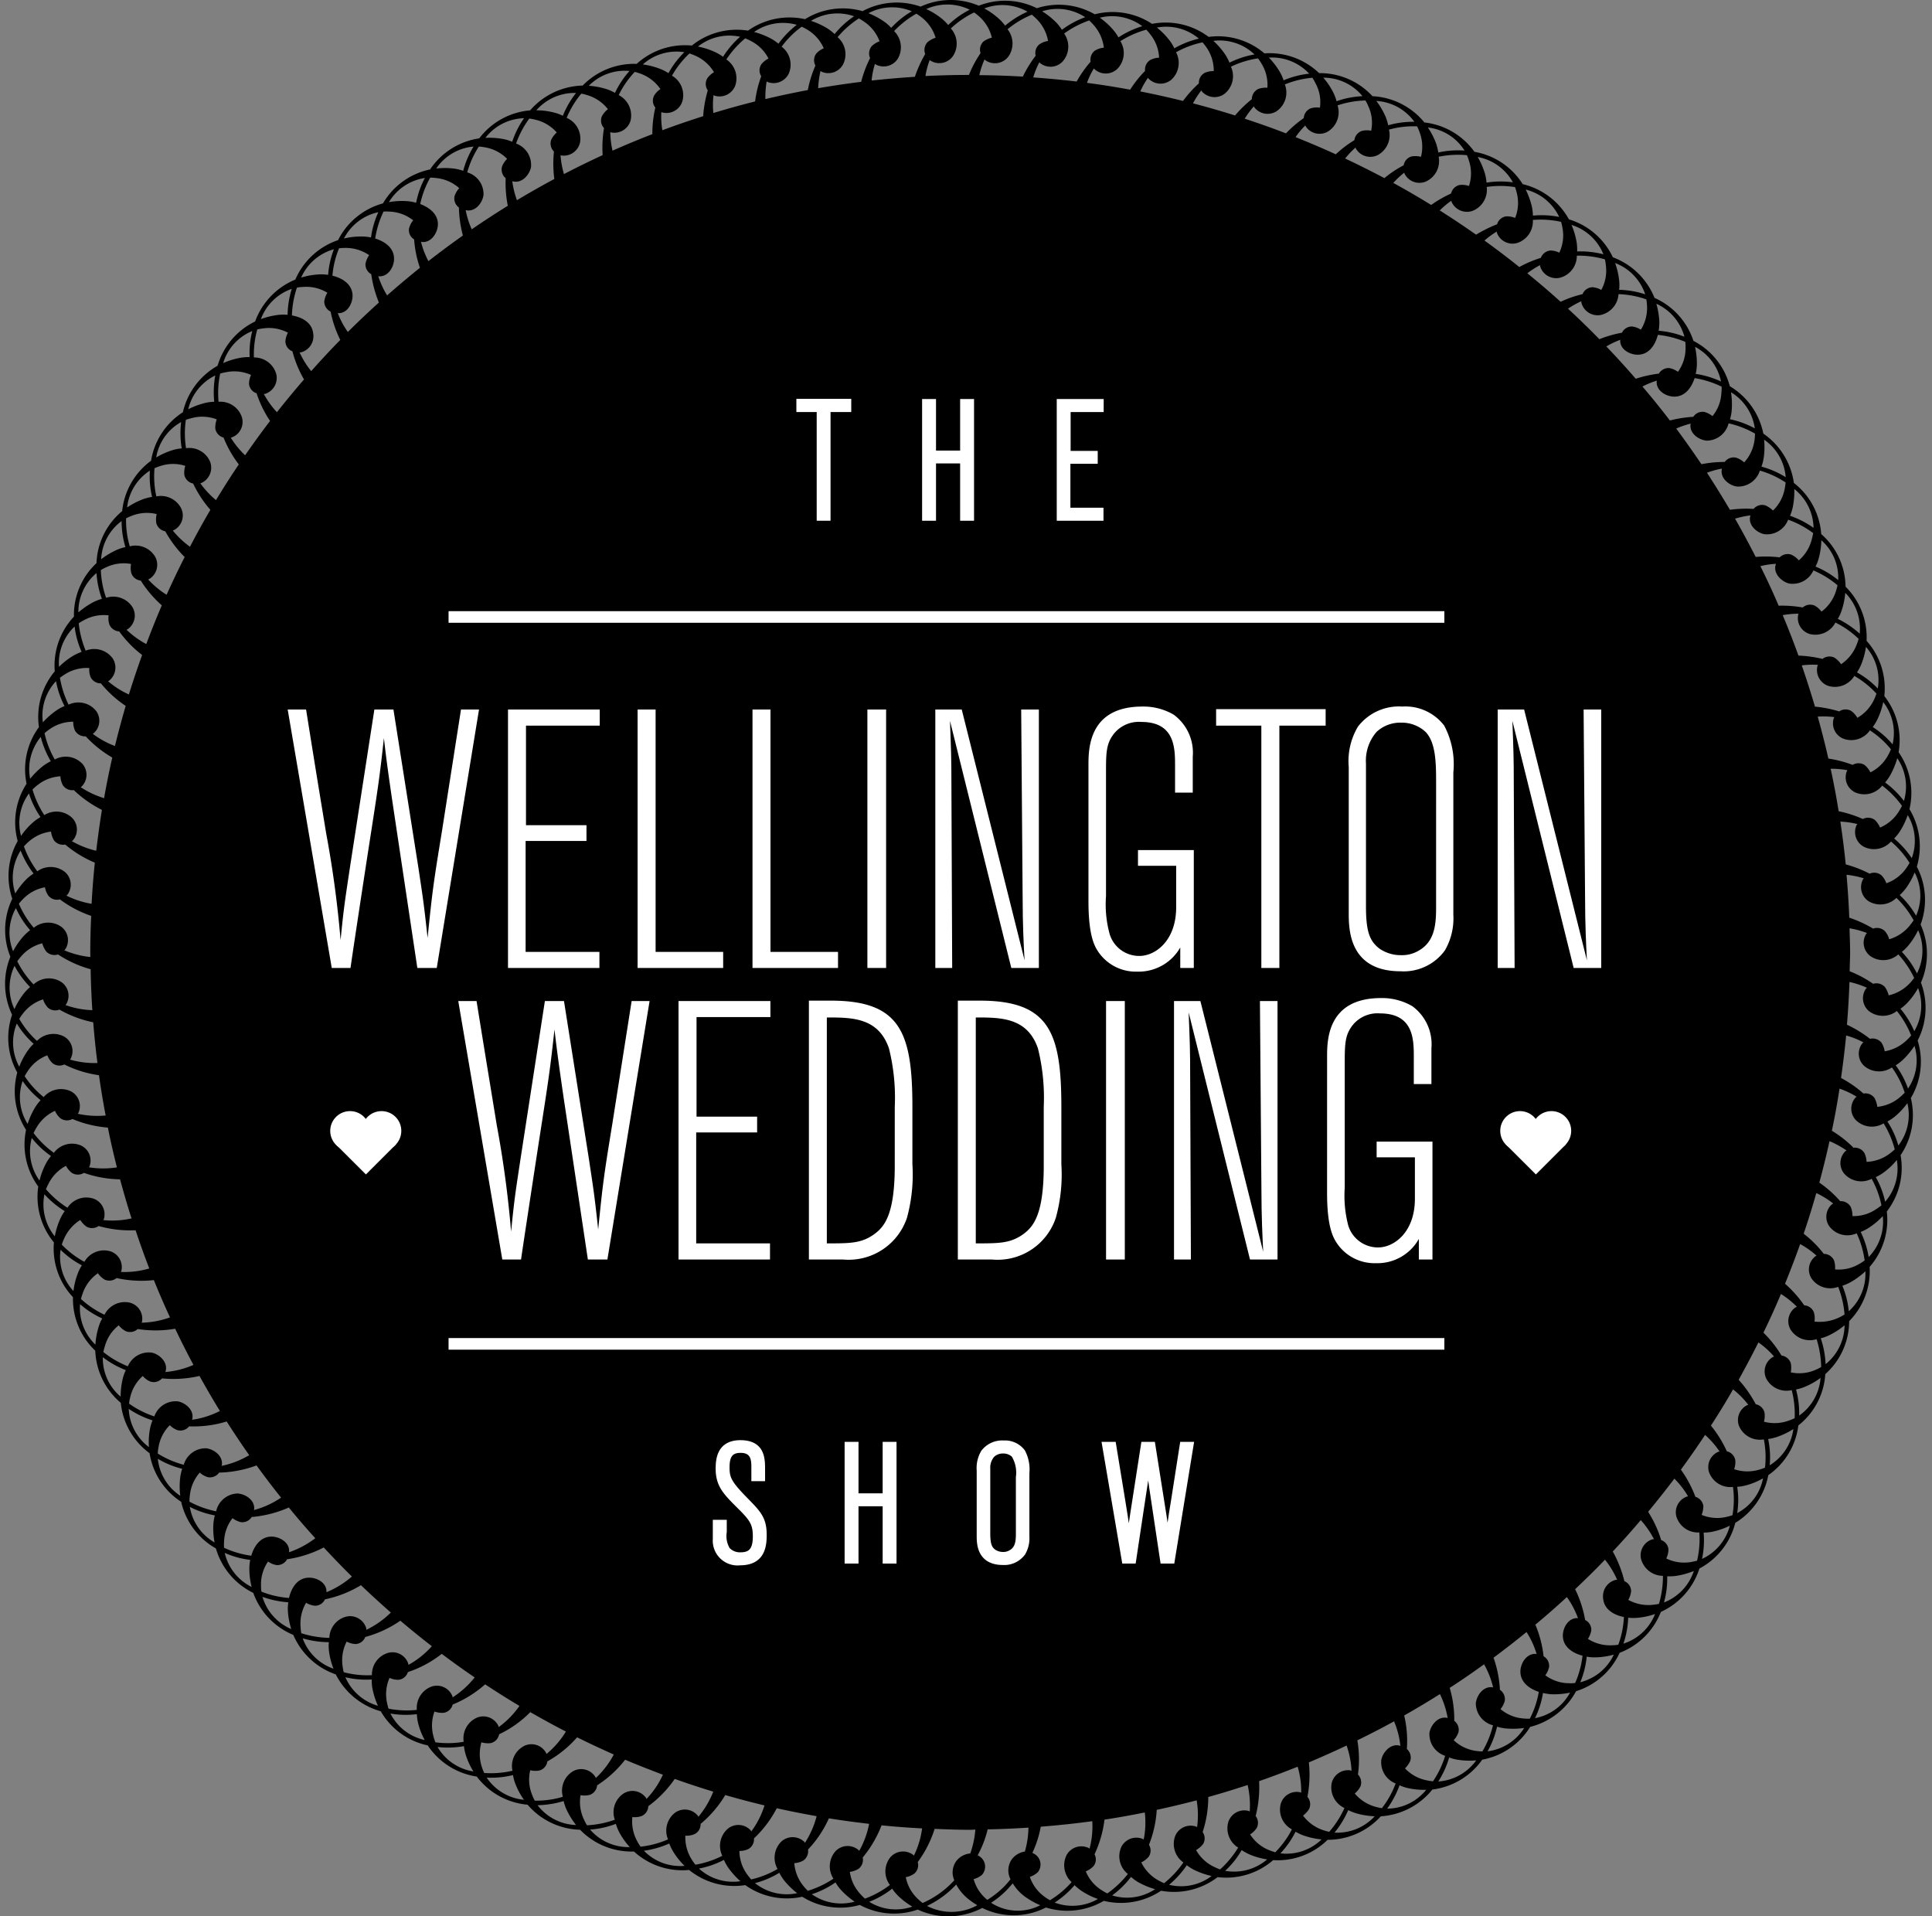 <svg id="Layer_1" data-name="Layer 1" xmlns="http://www.w3.org/2000/svg" width="120" height="119.014" viewBox="0 0 120 119.014"><rect x="0" y="0" width="120" height="119.014" fill="#808080" stroke="none"/><defs><style>.cls-1,.cls-2{fill:#fff;}.cls-1,.cls-3{stroke:#fff;}.cls-1{stroke-width:0.361px;}.cls-3{fill:none;stroke-width:0.721px;}</style></defs><title>wws</title><path d="M119.312,61.025a4.424,4.424,0,0,0-.02-3.607,4.42,4.42,0,0,0-.234-3.591,4.455,4.455,0,0,0-.457-3.574,4.432,4.432,0,0,0-.675-3.538,4.414,4.414,0,0,0-.888-3.486,4.418,4.418,0,0,0-1.102-3.432,4.413,4.413,0,0,0-1.305-3.361,4.408,4.408,0,0,0-1.512-3.268,4.42,4.42,0,0,0-1.698-3.175,4.469,4.469,0,0,0-1.898-3.065,4.433,4.433,0,0,0-2.082-2.943,4.44,4.44,0,0,0-2.258-2.815,4.436,4.436,0,0,0-2.417-2.67,4.472,4.472,0,0,0-2.589-2.522,4.444,4.444,0,0,0-2.729-2.356,4.457,4.457,0,0,0-2.87-2.186,4.429,4.429,0,0,0-2.997-2.007,4.437,4.437,0,0,0-3.11-1.825A4.451,4.451,0,0,0,85.247,5.974,4.436,4.436,0,0,0,81.933,4.542a4.456,4.456,0,0,0-3.398-1.228,4.432,4.432,0,0,0-3.463-1.022,4.449,4.449,0,0,0-3.517-.81,4.443,4.443,0,0,0-3.56-.594A4.461,4.461,0,0,0,64.401.51,4.45,4.45,0,0,0,60.794.354a4.465,4.465,0,0,0-3.614.058,4.473,4.473,0,0,0-3.605.281,4.451,4.451,0,0,0-3.572.498,4.459,4.459,0,0,0-3.542.712,4.442,4.442,0,0,0-3.489.926,4.462,4.462,0,0,0-3.429,1.139,4.45,4.45,0,0,0-3.352,1.346,4.456,4.456,0,0,0-3.264,1.54,4.439,4.439,0,0,0-3.161,1.739,4.455,4.455,0,0,0-3.052,1.93A4.435,4.435,0,0,0,23.788,12.63a4.444,4.444,0,0,0-2.791,2.284,4.431,4.431,0,0,0-2.653,2.449,4.458,4.458,0,0,0-2.498,2.602,4.459,4.459,0,0,0-2.332,2.751,4.456,4.456,0,0,0-2.155,2.886,4.421,4.421,0,0,0-1.976,3.012A4.431,4.431,0,0,0,7.588,31.743a4.403,4.403,0,0,0-1.595,3.231,4.394,4.394,0,0,0-1.4,3.32,4.433,4.433,0,0,0-1.191,3.398,4.417,4.417,0,0,0-.983,3.464,4.418,4.418,0,0,0-.769,3.515,4.426,4.426,0,0,0-.552,3.56,4.431,4.431,0,0,0-.335,3.588,4.44,4.44,0,0,0-.119,3.6A4.452,4.452,0,0,0,.751,63.02,4.428,4.428,0,0,0,1.073,66.61a4.425,4.425,0,0,0,.545,3.56,4.416,4.416,0,0,0,.758,3.517,4.443,4.443,0,0,0,.973,3.472,4.409,4.409,0,0,0,1.183,3.401,4.43,4.43,0,0,0,1.387,3.326A4.431,4.431,0,0,0,7.502,87.12,4.425,4.425,0,0,0,9.29,90.25a4.417,4.417,0,0,0,1.963,3.018A4.451,4.451,0,0,0,13.41,96.164a4.447,4.447,0,0,0,2.321,2.761,4.439,4.439,0,0,0,2.485,2.608,4.457,4.457,0,0,0,2.641,2.455,4.474,4.474,0,0,0,2.793,2.29,4.429,4.429,0,0,0,2.916,2.118,4.454,4.454,0,0,0,3.047,1.936,4.441,4.441,0,0,0,3.156,1.748,4.453,4.453,0,0,0,3.261,1.555,4.451,4.451,0,0,0,3.346,1.352,4.463,4.463,0,0,0,3.426,1.146,4.455,4.455,0,0,0,3.488.941,4.456,4.456,0,0,0,3.539.722,4.447,4.447,0,0,0,3.577.508,4.455,4.455,0,0,0,3.596.289,4.52,4.52,0,0,0,4.006-.101,4.409,4.409,0,0,0,3.957-.028,4.477,4.477,0,0,0,3.595-.413,4.472,4.472,0,0,0,3.555-.628,4.456,4.456,0,0,0,3.514-.845,4.443,4.443,0,0,0,3.45-1.056,4.419,4.419,0,0,0,3.381-1.262A4.456,4.456,0,0,0,85.765,112.8a4.472,4.472,0,0,0,3.202-1.662,4.471,4.471,0,0,0,3.098-1.855,4.444,4.444,0,0,0,2.976-2.035,4.474,4.474,0,0,0,2.852-2.217,4.428,4.428,0,0,0,2.706-2.385,4.438,4.438,0,0,0,2.56-2.54,4.438,4.438,0,0,0,2.395-2.695,4.422,4.422,0,0,0,2.226-2.835,4.432,4.432,0,0,0,2.053-2.964,4.411,4.411,0,0,0,1.865-3.085,4.415,4.415,0,0,0,1.675-3.189,4.426,4.426,0,0,0,1.482-3.289,4.421,4.421,0,0,0,1.271-3.369,4.439,4.439,0,0,0,1.067-3.44,4.44,4.44,0,0,0,.856-3.498,4.431,4.431,0,0,0,.636-3.547,4.415,4.415,0,0,0,.424-3.574A4.425,4.425,0,0,0,119.312,61.025Zm-.246-.57a5.562,5.562,0,0,0-.937-1.339,3.06,3.06,0,0,0,.387-.378,4.627,4.627,0,0,0,.623-.971A3.139,3.139,0,0,1,119.066,60.456Zm-7.596,27.621a3.668,3.668,0,0,1-.344.141,2.548,2.548,0,0,1-1.564.077,1.373,1.373,0,0,0,.033-.575.7.7,0,0,0-.542-.509,7.357,7.357,0,0,0-1.062-1.519c.424-.768.837-1.54,1.227-2.322a5.35,5.35,0,0,1,.974.879.467.467,0,0,0-.069.025,1.033,1.033,0,0,0-.415,1.347,1.417,1.417,0,0,0,1.578.713A5.852,5.852,0,0,1,111.469,88.077Zm-1.842,3.07a2.745,2.745,0,0,1-.347.122,2.55,2.55,0,0,1-1.57-.025,1.302,1.302,0,0,0,.071-.568.706.706,0,0,0-.526-.545,7.253,7.253,0,0,0-.987-1.594c.479-.738.94-1.486,1.375-2.248a5.307,5.307,0,0,1,.947.959.611.611,0,0,0-.074.02,1.034,1.034,0,0,0-.491,1.32,1.409,1.409,0,0,0,1.53.805A5.794,5.794,0,0,1,109.628,91.147Zm-8.736,7.049a7.256,7.256,0,0,0-.72-1.84q.894-.952,1.738-1.949a5.44,5.44,0,0,1,.82,1.185.677.677,0,0,1-.077.001,1.043,1.043,0,0,0-.73,1.209,1.419,1.419,0,0,0,1.365,1.066,6.001,6.001,0,0,1-.247,1.739,2.904,2.904,0,0,1-.362.057,2.556,2.556,0,0,1-1.543-.305,1.351,1.351,0,0,0,.176-.547A.691.691,0,0,0,100.892,98.195Zm-.029,2.229a5.71,5.71,0,0,1-.348,1.721,2.429,2.429,0,0,1-.367.033,2.556,2.556,0,0,1-1.519-.395,1.413,1.413,0,0,0,.21-.533.68.68,0,0,0-.383-.64,7.042,7.042,0,0,0-.622-1.914c.632-.597,1.252-1.205,1.855-1.832a5.583,5.583,0,0,1,.758,1.255c-.023,0-.043-.006-.075-.006a1.047,1.047,0,0,0-.798,1.161C99.631,99.949,100.231,100.297,100.863,100.424Zm-2.569,2.403a5.916,5.916,0,0,1-.458,1.697,2.69,2.69,0,0,1-.366.012,2.494,2.494,0,0,1-1.487-.493,1.342,1.342,0,0,0,.234-.522.684.684,0,0,0-.343-.659,7.015,7.015,0,0,0-.51-1.962q1.004-.835,1.957-1.715a5.459,5.459,0,0,1,.692,1.315c-.027,0-.047-.009-.072-.009-.558.014-.882.632-.869,1.115C97.087,102.276,97.668,102.662,98.294,102.827Zm-2.717,2.246a5.718,5.718,0,0,1-.557,1.665,2.862,2.862,0,0,1-.367-.011,2.499,2.499,0,0,1-1.453-.583,1.35,1.35,0,0,0,.262-.504.699.699,0,0,0-.299-.696,7.039,7.039,0,0,0-.397-1.993c.697-.519,1.383-1.05,2.05-1.594a5.405,5.405,0,0,1,.63,1.374c-.028-.005-.046-.015-.077-.019-.557-.014-.916.578-.933,1.06C94.409,104.446,94.965,104.87,95.577,105.073Zm-2.845,2.075a5.906,5.906,0,0,1-.66,1.626c-.12-.004-.24-.015-.364-.031a2.505,2.505,0,0,1-1.418-.671,1.338,1.338,0,0,0,.296-.487.69.69,0,0,0-.259-.713,6.897,6.897,0,0,0-.283-2.048c.727-.468,1.434-.958,2.135-1.464a5.419,5.419,0,0,1,.562,1.439.274.274,0,0,0-.077-.015c-.552-.051-.948.516-.998.997A1.413,1.413,0,0,0,92.732,107.148Zm-2.884-.467c-.551-.085-.982.461-1.063.933a1.413,1.413,0,0,0,.977,1.431,5.912,5.912,0,0,1-.756,1.582,2.915,2.915,0,0,1-.366-.056,2.526,2.526,0,0,1-1.373-.747,1.541,1.541,0,0,0,.331-.474.712.712,0,0,0-.215-.73,6.886,6.886,0,0,0-.166-2.082q1.129-.64,2.22-1.326a5.536,5.536,0,0,1,.48,1.485A.556.556,0,0,1,89.848,106.681Zm-4.379,5.538a2.568,2.568,0,0,1-1.324-.836,1.351,1.351,0,0,0,.359-.447.701.701,0,0,0-.159-.728,7.031,7.031,0,0,0-.038-2.127c.769-.374,1.532-.764,2.28-1.18a5.345,5.345,0,0,1,.393,1.527.661.661,0,0,0-.069-.023c-.547-.12-1.005.399-1.113.872a1.406,1.406,0,0,0,.889,1.484,5.84,5.84,0,0,1-.854,1.534A2.906,2.906,0,0,1,85.469,112.219Zm-3.26,1.449a2.546,2.546,0,0,1-1.275-.913,1.386,1.386,0,0,0,.386-.427.704.704,0,0,0-.114-.736,7.143,7.143,0,0,0,.088-2.139c.79-.333,1.57-.682,2.346-1.047a5.68,5.68,0,0,1,.308,1.566c-.028-.009-.048-.016-.075-.026a1.044,1.044,0,0,0-1.161.8,1.409,1.409,0,0,0,.795,1.539,5.961,5.961,0,0,1-.946,1.479A2.659,2.659,0,0,1,82.209,113.667Zm-1.46-2.362a1.032,1.032,0,0,0-1.202.727,1.394,1.394,0,0,0,.696,1.579,5.832,5.832,0,0,1-1.033,1.423c-.11-.036-.228-.071-.349-.119a2.496,2.496,0,0,1-1.214-.992,1.34,1.34,0,0,0,.411-.4.689.689,0,0,0-.067-.739,7.284,7.284,0,0,0,.214-2.168c.807-.28,1.606-.582,2.395-.896a5.369,5.369,0,0,1,.221,1.613C80.8,111.326,80.775,111.316,80.749,111.305Zm-3.198,1.161a1.043,1.043,0,0,0-1.248.655,1.407,1.407,0,0,0,.601,1.622,6.102,6.102,0,0,1-1.119,1.355,2.765,2.765,0,0,1-.339-.142,2.503,2.503,0,0,1-1.155-1.061,1.45,1.45,0,0,0,.435-.373.691.691,0,0,0-.027-.745,7.066,7.066,0,0,0,.35-2.177c.825-.228,1.637-.48,2.444-.745a5.522,5.522,0,0,1,.129,1.645C77.598,112.489,77.575,112.478,77.552,112.466Zm-3.264.97a1.039,1.039,0,0,0-1.289.574,1.412,1.412,0,0,0,.503,1.656,5.833,5.833,0,0,1-1.197,1.286,3.009,3.009,0,0,1-.332-.162,2.516,2.516,0,0,1-1.083-1.127,1.475,1.475,0,0,0,.457-.35.686.686,0,0,0,.018-.745,6.945,6.945,0,0,0,.483-2.169c.834-.179,1.661-.379,2.479-.59a5.45,5.45,0,0,1,.027,1.667A.309.309,0,0,0,74.287,113.436Zm-3.316.767a1.042,1.042,0,0,0-1.323.498,1.403,1.403,0,0,0,.405,1.679,5.891,5.891,0,0,1-1.278,1.21c-.104-.055-.213-.114-.319-.184a2.486,2.486,0,0,1-1.016-1.188,1.387,1.387,0,0,0,.48-.322.676.676,0,0,0,.064-.737,7.189,7.189,0,0,0,.619-2.154c.843-.126,1.675-.278,2.502-.444a5.29,5.29,0,0,1-.069,1.681A.74.74,0,0,0,70.972,114.203Zm-3.357.562a1.049,1.049,0,0,0-1.353.417,1.418,1.418,0,0,0,.299,1.704,5.922,5.922,0,0,1-1.342,1.126,2.736,2.736,0,0,1-.312-.197,2.518,2.518,0,0,1-.941-1.253,1.401,1.401,0,0,0,.496-.291.76.76,0,0,0-.234-1.146c-.035-.021-.069-.038-.103-.055a6.775,6.775,0,0,0,.52-1.626c1.079-.084,2.142-.197,3.199-.341a5.357,5.357,0,0,1-.17,1.707C67.651,114.793,67.638,114.78,67.615,114.765Zm-4.762.693a1.212,1.212,0,0,0-.089,1.252,5.695,5.695,0,0,1-.388.448,5.914,5.914,0,0,1-1.05.831,2.488,2.488,0,0,1-.85-1.288,1.386,1.386,0,0,0,.512-.26.761.761,0,0,0-.16-1.161.737.737,0,0,0-.098-.064,6.65,6.65,0,0,0,.617-1.606c.851-.014,1.69-.053,2.532-.107a5.608,5.608,0,0,1-.221,1.484A1.269,1.269,0,0,0,62.853,115.458Zm-3.417.072a1.198,1.198,0,0,0-.162,1.243c-.134.141-.272.286-.424.42a5.789,5.789,0,0,1-1.544.99,3.15,3.15,0,0,1-.279-.238,2.507,2.507,0,0,1-.766-1.366,1.284,1.284,0,0,0,.532-.224.686.686,0,0,0,.21-.713,7.059,7.059,0,0,0,1.05-2.062c.73.03,1.464.058,2.207.058.107,0,.214-.011.321-.011a5.712,5.712,0,0,1-.314,1.479A1.243,1.243,0,0,0,59.436,115.531Zm-5.967,2.128a2.508,2.508,0,0,1-.683-1.408,1.338,1.338,0,0,0,.544-.192.702.702,0,0,0,.256-.7,7.208,7.208,0,0,0,1.171-1.998c.834.084,1.671.148,2.518.191a5.431,5.431,0,0,1-.511,1.692c-.014-.016-.029-.033-.048-.053a1.049,1.049,0,0,0-1.409.148,1.402,1.402,0,0,0-.032,1.726,5.999,5.999,0,0,1-1.547.849A2.449,2.449,0,0,1,53.468,117.659Zm-3.29-.233a2.841,2.841,0,0,1-.252-.269,2.554,2.554,0,0,1-.591-1.448,1.28,1.28,0,0,0,.555-.159.692.692,0,0,0,.296-.684,6.937,6.937,0,0,0,1.298-1.939c.827.132,1.664.246,2.499.341a5.543,5.543,0,0,1-.617,1.68.273.273,0,0,0-.046-.056,1.039,1.039,0,0,0-1.408.058,1.41,1.41,0,0,0-.146,1.722A5.911,5.911,0,0,1,50.178,117.426Zm-3.52-.704c-.077-.087-.155-.181-.229-.284a2.515,2.515,0,0,1-.503-1.485,1.257,1.257,0,0,0,.561-.122.695.695,0,0,0,.343-.657A7.082,7.082,0,0,0,48.247,112.3q1.227.273,2.476.492a5.638,5.638,0,0,1-.726,1.654.599.599,0,0,0-.042-.061,1.046,1.046,0,0,0-1.414-.027,1.417,1.417,0,0,0-.247,1.714A5.815,5.815,0,0,1,46.658,116.722Zm-3.68-1.215a2.564,2.564,0,0,1-.409-1.504,1.249,1.249,0,0,0,.571-.096.68.68,0,0,0,.376-.636,7,7,0,0,0,1.532-1.79c.807.233,1.62.45,2.438.643a5.5,5.5,0,0,1-.819,1.613c-.016-.021-.026-.04-.043-.064a1.035,1.035,0,0,0-1.407-.11,1.411,1.411,0,0,0-.354,1.69,5.821,5.821,0,0,1-1.668.553A3.095,3.095,0,0,1,42.978,115.508Zm-3.384-1.132a2.565,2.565,0,0,1-.317-1.528,1.28,1.28,0,0,0,.574-.062.693.693,0,0,0,.416-.613,7.08,7.08,0,0,0,1.642-1.694q1.182.424,2.394.791a5.79,5.79,0,0,1-.922,1.561.509.509,0,0,0-.036-.064,1.043,1.043,0,0,0-1.401-.2,1.406,1.406,0,0,0-.452,1.667,5.909,5.909,0,0,1-1.703.454A2.778,2.778,0,0,1,39.593,114.376Zm-3.307-1.341a2.514,2.514,0,0,1-.227-1.546,1.337,1.337,0,0,0,.577-.021.685.685,0,0,0,.451-.589A7.051,7.051,0,0,0,38.83,109.286c.773.33,1.555.634,2.343.931a5.418,5.418,0,0,1-1.018,1.506.426.426,0,0,0-.03-.066,1.035,1.035,0,0,0-1.385-.279,1.398,1.398,0,0,0-.553,1.634,5.931,5.931,0,0,1-1.728.346A2.916,2.916,0,0,1,36.286,113.035Zm-3.224-1.536a2.515,2.515,0,0,1-.13-1.558,1.317,1.317,0,0,0,.574.014.677.677,0,0,0,.489-.562,6.968,6.968,0,0,0,1.849-1.498c.754.375,1.51.726,2.278,1.069a5.557,5.557,0,0,1-1.114,1.459c-.01-.02-.019-.045-.029-.065a1.042,1.042,0,0,0-1.365-.369,1.409,1.409,0,0,0-.655,1.601,5.749,5.749,0,0,1-1.742.24A2.633,2.633,0,0,1,33.062,111.499Zm-3.124-1.728a2.586,2.586,0,0,1-.036-1.566,1.364,1.364,0,0,0,.577.051.69.69,0,0,0,.522-.549,6.775,6.775,0,0,0,1.935-1.375q1.091.628,2.212,1.207a5.515,5.515,0,0,1-1.21,1.396.308.308,0,0,0-.022-.071,1.031,1.031,0,0,0-1.334-.446,1.396,1.396,0,0,0-.752,1.554,5.965,5.965,0,0,1-1.755.139A3.029,3.029,0,0,1,29.939,109.772Zm-3.01-1.917a2.524,2.524,0,0,1,.058-1.561,1.332,1.332,0,0,0,.574.08.682.682,0,0,0,.555-.512,7.007,7.007,0,0,0,2.017-1.256q1.05.697,2.132,1.341a5.585,5.585,0,0,1-1.291,1.318c-.004-.024-.01-.048-.016-.074a1.043,1.043,0,0,0-1.312-.525,1.405,1.405,0,0,0-.845,1.509,5.827,5.827,0,0,1-1.759.032C27.001,108.093,26.961,107.975,26.929,107.855Zm-2.797-1.739c-.036-.116-.067-.233-.092-.357a2.534,2.534,0,0,1,.155-1.554,1.272,1.272,0,0,0,.567.118.677.677,0,0,0,.571-.476,6.957,6.957,0,0,0,2.105-1.133c.671.506,1.351.991,2.045,1.463a5.625,5.625,0,0,1-1.366,1.237.676.676,0,0,0-.018-.071,1.036,1.036,0,0,0-1.271-.606,1.407,1.407,0,0,0-.937,1.456A5.897,5.897,0,0,1,24.132,106.116ZM21.35,103.853a2.687,2.687,0,0,1-.068-.358,2.544,2.544,0,0,1,.25-1.546,1.304,1.304,0,0,0,.556.153.674.674,0,0,0,.599-.439,7.026,7.026,0,0,0,2.18-1.011c.642.546,1.29,1.072,1.956,1.584a5.503,5.503,0,0,1-1.456,1.162.403.403,0,0,0-.007-.072,1.032,1.032,0,0,0-1.235-.681,1.401,1.401,0,0,0-1.024,1.39A5.762,5.762,0,0,1,21.35,103.853Zm-2.679-2.789a2.55,2.55,0,0,1,.341-1.525,1.308,1.308,0,0,0,.546.184.674.674,0,0,0,.626-.397,7.062,7.062,0,0,0,2.236-.879c.609.583,1.226,1.145,1.856,1.7a5.684,5.684,0,0,1-1.524,1.073.419.419,0,0,1,.003-.075,1.048,1.048,0,0,0-1.198-.757,1.394,1.394,0,0,0-1.099,1.33,6.012,6.012,0,0,1-1.745-.289A2.914,2.914,0,0,1,18.672,101.064ZM16.213,98.48a2.468,2.468,0,0,1,.438-1.503,1.214,1.214,0,0,0,.53.221.68.68,0,0,0,.649-.361,7.122,7.122,0,0,0,2.278-.734c.568.613,1.148,1.217,1.748,1.806a5.646,5.646,0,0,1-1.58.974.337.337,0,0,0,.002-.076c-.026-.557-.655-.855-1.144-.825-.672.038-1.036.63-1.184,1.258a5.708,5.708,0,0,1-1.713-.393A2.731,2.731,0,0,1,16.213,98.48ZM9.598,29.078a2.922,2.922,0,0,1,.344-.13,2.497,2.497,0,0,1,1.567-.016,1.371,1.371,0,0,0-.058.571.693.693,0,0,0,.545.526,7.139,7.139,0,0,0,1.071,1.635c-.442.749-.864,1.516-1.267,2.291a5.432,5.432,0,0,1-1.069-1.009c.019-.008.048-.013.067-.021a1.028,1.028,0,0,0,.466-1.332A1.411,1.411,0,0,0,9.71,30.83,5.727,5.727,0,0,1,9.598,29.078Zm6.38-8.617a2.322,2.322,0,0,1,.363-.065,2.515,2.515,0,0,1,1.544.266,1.335,1.335,0,0,0-.159.547.678.678,0,0,0,.437.609,6.953,6.953,0,0,0,.72,1.747Q18.02,24.562,17.2,25.6a5.469,5.469,0,0,1-.814-1.134c.023-.004.049,0,.078-.004a1.04,1.04,0,0,0,.697-1.224A1.416,1.416,0,0,0,15.77,22.2,5.799,5.799,0,0,1,15.979,20.461Zm4.555-1.112a7.083,7.083,0,0,0,.602,1.762c-.616.628-1.219,1.277-1.806,1.938a5.557,5.557,0,0,1-.721-1.163c.026-.004.048.003.073,0a1.034,1.034,0,0,0,.771-1.181c-.072-.67-.679-1.003-1.32-1.114a5.93,5.93,0,0,1,.311-1.729,2.103,2.103,0,0,1,.364-.039,2.488,2.488,0,0,1,1.527.358,1.306,1.306,0,0,0-.192.539A.683.683,0,0,0,20.534,19.349Zm.114-2.228a5.7,5.7,0,0,1,.413-1.704c.117-.011.24-.02.367-.02a2.578,2.578,0,0,1,1.502.449,1.463,1.463,0,0,0-.227.529.687.687,0,0,0,.357.654,7.173,7.173,0,0,0,.476,1.759c-.658.596-1.303,1.204-1.93,1.829a5.224,5.224,0,0,1-.624-1.171c.02,0,.046.004.073.004.557-.024.864-.649.843-1.133C21.862,17.646,21.272,17.276,20.648,17.122Zm2.657-2.308a5.838,5.838,0,0,1,.52-1.675,3.013,3.013,0,0,1,.366.004,2.527,2.527,0,0,1,1.474.54,1.315,1.315,0,0,0-.26.513.674.674,0,0,0,.318.672,6.937,6.937,0,0,0,.36,1.764c-.692.557-1.372,1.127-2.038,1.715a5.451,5.451,0,0,1-.549-1.194c.026.001.047.01.074.01.561.006.905-.595.906-1.079C24.484,15.411,23.926,15.005,23.305,14.814Zm2.797-2.141a5.747,5.747,0,0,1,.62-1.64,2.434,2.434,0,0,1,.367.025,2.528,2.528,0,0,1,1.437.629,1.32,1.32,0,0,0-.293.497.691.691,0,0,0,.272.704,7.391,7.391,0,0,0,.247,1.74c-.726.514-1.443,1.043-2.141,1.591a5.257,5.257,0,0,1-.461-1.203.637.637,0,0,0,.072.015c.558.042.934-.537.974-1.021C27.25,13.34,26.708,12.899,26.102,12.673Zm2.896.393c.554.076.972-.478,1.035-.958a1.401,1.401,0,0,0-1.012-1.401,5.793,5.793,0,0,1,.721-1.604,3.635,3.635,0,0,1,.364.045,2.541,2.541,0,0,1,1.395.719,1.307,1.307,0,0,0-.318.48.695.695,0,0,0,.227.72,7.229,7.229,0,0,0,.132,1.714q-1.136.704-2.241,1.462a5.418,5.418,0,0,1-.376-1.193A.437.437,0,0,0,28.997,13.066Zm4.24-5.635a2.541,2.541,0,0,1,1.345.798,1.397,1.397,0,0,0-.348.461.693.693,0,0,0,.173.721A7.285,7.285,0,0,0,34.43,11.115c-.781.42-1.558.86-2.322,1.319a5.619,5.619,0,0,1-.29-1.181.227.227,0,0,0,.073.018c.548.11.994-.416,1.091-.891a1.413,1.413,0,0,0-.926-1.465,5.873,5.873,0,0,1,.818-1.551A2.507,2.507,0,0,1,33.237,7.431Zm3.225-1.526a2.562,2.562,0,0,1,1.298.876,1.383,1.383,0,0,0-.376.441.683.683,0,0,0,.132.733,7.445,7.445,0,0,0-.085,1.68c-.812.375-1.612.765-2.401,1.177a5.337,5.337,0,0,1-.214-1.174c.022.007.045.014.068.022A1.038,1.038,0,0,0,36.03,8.831a1.406,1.406,0,0,0-.834-1.512,5.977,5.977,0,0,1,.906-1.503A2.003,2.003,0,0,1,36.462,5.905Zm1.512,2.324a1.048,1.048,0,0,0,1.196-.754,1.417,1.417,0,0,0-.741-1.567,5.736,5.736,0,0,1,.997-1.442,2.892,2.892,0,0,1,.353.109,2.545,2.545,0,0,1,1.241.958,1.216,1.216,0,0,0-.396.415.681.681,0,0,0,.08.735,7.071,7.071,0,0,0-.185,1.649q-1.254.484-2.474,1.027a5.482,5.482,0,0,1-.139-1.156C37.931,8.21,37.951,8.223,37.974,8.229Zm3.169-1.242a1.038,1.038,0,0,0,1.237-.684,1.397,1.397,0,0,0-.642-1.601A5.706,5.706,0,0,1,42.825,3.319c.114.038.228.082.344.132a2.55,2.55,0,0,1,1.178,1.033,1.382,1.382,0,0,0-.422.388.697.697,0,0,0,.036.74,7.545,7.545,0,0,0-.286,1.604c-.85.271-1.697.559-2.536.873a5.112,5.112,0,0,1-.062-1.13C41.1,6.967,41.123,6.978,41.143,6.987Zm3.241-1.043a1.048,1.048,0,0,0,1.278-.61,1.409,1.409,0,0,0-.547-1.64,5.95,5.95,0,0,1,1.17-1.31,2.856,2.856,0,0,1,.332.151,2.5,2.5,0,0,1,1.115,1.101,1.337,1.337,0,0,0-.447.362.69.69,0,0,0-.003.74A7.002,7.002,0,0,0,46.901,6.3q-1.308.328-2.594.719a5.121,5.121,0,0,1,.012-1.112C44.344,5.92,44.363,5.934,44.384,5.944Zm3.297-.849a1.045,1.045,0,0,0,1.312-.525,1.402,1.402,0,0,0-.445-1.671,5.828,5.828,0,0,1,1.245-1.239,3.231,3.231,0,0,1,.33.171,2.524,2.524,0,0,1,1.042,1.168,1.348,1.348,0,0,0-.468.332.697.697,0,0,0-.05.743,7.105,7.105,0,0,0-.473,1.521c-.883.165-1.762.353-2.635.559A5.799,5.799,0,0,1,47.62,5.058C47.643,5.068,47.66,5.084,47.682,5.095Zm3.345-.643a1.037,1.037,0,0,0,1.336-.449,1.396,1.396,0,0,0-.336-1.694,5.903,5.903,0,0,1,1.317-1.164,2.925,2.925,0,0,1,.317.195,2.506,2.506,0,0,1,.97,1.226,1.331,1.331,0,0,0-.486.303.698.698,0,0,0-.1.737,7.309,7.309,0,0,0-.556,1.478c-.895.111-1.787.242-2.67.395a5.714,5.714,0,0,1,.147-1.072C50.985,4.422,51.007,4.439,51.027,4.451Zm3.378-.441a1.044,1.044,0,0,0,1.364-.37,1.41,1.41,0,0,0-.235-1.71A5.913,5.913,0,0,1,56.917.85a3.515,3.515,0,0,1,.304.212,2.536,2.536,0,0,1,.893,1.283,1.439,1.439,0,0,0-.503.274.701.701,0,0,0-.145.735,7.656,7.656,0,0,0-.642,1.416c-.899.058-1.797.135-2.687.231a5.002,5.002,0,0,1,.209-1.036C54.363,3.977,54.382,3.994,54.405,4.011ZM57.801,3.77a1.039,1.039,0,0,0,1.382-.277,1.402,1.402,0,0,0-.125-1.726A5.739,5.739,0,0,1,60.503.775a3.282,3.282,0,0,1,.292.227A2.551,2.551,0,0,1,61.607,2.34a1.441,1.441,0,0,0-.523.24.701.701,0,0,0-.181.721,6.995,6.995,0,0,0-.72,1.353c-.908,0-1.808.024-2.702.067a5.01,5.01,0,0,1,.266-.998A.192.192,0,0,0,57.801,3.77Zm6.563-2.61a2.548,2.548,0,0,1,.733,1.383,1.323,1.323,0,0,0-.538.21.688.688,0,0,0-.231.707,7.306,7.306,0,0,0-.797,1.298c-.893-.054-1.798-.084-2.703-.09a5.107,5.107,0,0,1,.324-.978c.02.016.036.037.055.054a1.045,1.045,0,0,0,1.399-.197,1.407,1.407,0,0,0-.027-1.729A5.822,5.822,0,0,1,64.087.913,3.282,3.282,0,0,1,64.364,1.16Zm3.287.11a2.712,2.712,0,0,1,.26.264,2.572,2.572,0,0,1,.652,1.427,1.318,1.318,0,0,0-.551.178.703.703,0,0,0-.272.693,6.999,6.999,0,0,0-.866,1.231c-.898-.106-1.791-.188-2.696-.256a5.064,5.064,0,0,1,.38-.943.655.655,0,0,0,.049.057,1.034,1.034,0,0,0,1.405-.113,1.401,1.401,0,0,0,.084-1.726A6.054,6.054,0,0,1,67.651,1.27Zm3.547.573a3.171,3.171,0,0,1,.24.28,2.505,2.505,0,0,1,.557,1.46,1.304,1.304,0,0,0-.554.144.702.702,0,0,0-.319.676,7.293,7.293,0,0,0-.928,1.166c-.889-.163-1.775-.307-2.679-.423a4.623,4.623,0,0,1,.431-.898.58.58,0,0,0,.045.055A1.041,1.041,0,0,0,69.4,4.278a1.403,1.403,0,0,0,.188-1.722A6.03,6.03,0,0,1,71.198,1.843Zm3.494.788c.078.091.155.187.23.291a2.547,2.547,0,0,1,.467,1.492,1.367,1.367,0,0,0-.564.111.703.703,0,0,0-.36.653A7.143,7.143,0,0,0,73.48,6.27c-.873-.218-1.761-.417-2.654-.592a5.102,5.102,0,0,1,.477-.847.299.299,0,0,0,.043.058,1.04,1.04,0,0,0,1.408.061,1.41,1.41,0,0,0,.292-1.704A5.803,5.803,0,0,1,74.692,2.631Zm3.652,1.304a2.5,2.5,0,0,1,.375,1.515,1.407,1.407,0,0,0-.57.076.699.699,0,0,0-.393.631,7.473,7.473,0,0,0-1.044,1.014q-1.292-.408-2.614-.753a5.781,5.781,0,0,1,.519-.805c.015.026.023.046.038.069a1.046,1.046,0,0,0,1.405.142,1.404,1.404,0,0,0,.396-1.681,5.803,5.803,0,0,1,1.681-.518A2.878,2.878,0,0,1,78.344,3.936Zm3.355,1.217a2.455,2.455,0,0,1,.284,1.535,1.336,1.336,0,0,0-.573.041.696.696,0,0,0-.431.606,7.264,7.264,0,0,0-1.105.949c-.84-.326-1.696-.629-2.562-.911a5.299,5.299,0,0,1,.567-.768c.011.021.019.043.032.064a1.043,1.043,0,0,0,1.395.23,1.406,1.406,0,0,0,.498-1.653,5.81,5.81,0,0,1,1.711-.416A2.679,2.679,0,0,1,81.699,5.153ZM84.978,6.57a2.441,2.441,0,0,1,.188,1.549,1.333,1.333,0,0,0-.574.01.698.698,0,0,0-.468.576,7.074,7.074,0,0,0-1.157.878c-.819-.374-1.655-.73-2.498-1.067a5.103,5.103,0,0,1,.607-.727.48.48,0,0,0,.029.069,1.034,1.034,0,0,0,1.375.31,1.407,1.407,0,0,0,.599-1.623A5.842,5.842,0,0,1,84.81,6.241,2.252,2.252,0,0,1,84.978,6.57Zm3.185,1.614a2.551,2.551,0,0,1,.097,1.556,1.403,1.403,0,0,0-.58-.026.686.686,0,0,0-.496.551,6.806,6.806,0,0,0-1.198.797q-1.206-.639-2.436-1.218a5.089,5.089,0,0,1,.642-.678.368.368,0,0,1,.028.068,1.037,1.037,0,0,0,1.355.397,1.408,1.408,0,0,0,.695-1.581,5.72,5.72,0,0,1,1.748-.204A2.52,2.52,0,0,1,88.162,8.184ZM91.24,9.987a2.472,2.472,0,0,1,0,1.563,1.336,1.336,0,0,0-.575-.062.698.698,0,0,0-.536.53,7.625,7.625,0,0,0-1.238.71q-1.153-.711-2.352-1.369a5.936,5.936,0,0,1,.678-.635c.01.023.017.046.026.072a1.034,1.034,0,0,0,1.327.475,1.395,1.395,0,0,0,.788-1.536,5.923,5.923,0,0,1,1.754-.097A2.262,2.262,0,0,1,91.24,9.987ZM94.101,11.62a3.326,3.326,0,0,1,.107.354,2.497,2.497,0,0,1-.1,1.56,1.331,1.331,0,0,0-.567-.097.689.689,0,0,0-.554.492,8.122,8.122,0,0,0-1.304.645c-.74-.52-1.495-1.021-2.258-1.507a5.373,5.373,0,0,1,.719-.6.349.349,0,0,1,.016.073,1.049,1.049,0,0,0,1.298.558A1.408,1.408,0,0,0,92.343,11.61,5.785,5.785,0,0,1,94.101,11.62ZM96.96,13.778a2.719,2.719,0,0,1,.084.359,2.5,2.5,0,0,1-.192,1.555,1.316,1.316,0,0,0-.56-.135.712.712,0,0,0-.588.457,7.312,7.312,0,0,0-1.339.569c-.704-.569-1.428-1.114-2.161-1.645a5.261,5.261,0,0,1,.762-.557.348.348,0,0,0,.01.077,1.036,1.036,0,0,0,1.259.633,1.411,1.411,0,0,0,.973-1.431A5.881,5.881,0,0,1,96.96,13.778Zm2.781,2.688a2.494,2.494,0,0,1-.283,1.54,1.333,1.333,0,0,0-.548-.169.695.695,0,0,0-.616.431,6.902,6.902,0,0,0-1.362.474c-.674-.61-1.368-1.199-2.066-1.771a5.67,5.67,0,0,1,.792-.508.725.725,0,0,0,.003.078,1.043,1.043,0,0,0,1.219.711,1.408,1.408,0,0,0,1.06-1.373,5.92,5.92,0,0,1,1.746.229A3.542,3.542,0,0,1,99.741,16.467Zm2.557,2.494a2.532,2.532,0,0,1-.382,1.516,1.292,1.292,0,0,0-.54-.199.683.683,0,0,0-.633.386,7.28,7.28,0,0,0-1.403.401c-.636-.65-1.284-1.28-1.949-1.894a5.596,5.596,0,0,1,.828-.463.318.318,0,0,0,0,.074,1.04,1.04,0,0,0,1.175.786,1.412,1.412,0,0,0,1.135-1.299,5.78,5.78,0,0,1,1.728.325A3.282,3.282,0,0,1,102.298,18.961Zm2.395,2.638a2.503,2.503,0,0,1-.471,1.493,1.425,1.425,0,0,0-.528-.231.694.694,0,0,0-.659.344,7.416,7.416,0,0,0-1.437.319q-.883-1.027-1.826-2.007a5.24,5.24,0,0,1,.868-.414c0,.028-.007.047-.007.074.017.558.64.87,1.125.853.674-.024,1.052-.604,1.214-1.232a5.959,5.959,0,0,1,1.707.435A3.402,3.402,0,0,1,104.694,21.599Zm12.649,36.733a1.303,1.303,0,0,0-.269-.505.697.697,0,0,0-.729-.155,7.724,7.724,0,0,0-1.483-.68c-.032-.891-.094-1.782-.169-2.664a5.934,5.934,0,0,1,1.071.22.36.36,0,0,1-.048.06,1.047,1.047,0,0,0,.351,1.366,1.429,1.429,0,0,0,1.725-.211,5.907,5.907,0,0,1,1.068,1.393,3.376,3.376,0,0,1-.218.295A2.554,2.554,0,0,1,117.343,58.332Zm-.179-3.477a1.305,1.305,0,0,0-.299-.488.693.693,0,0,0-.737-.106,7.535,7.535,0,0,0-1.484-.578c-.091-.893-.204-1.781-.335-2.657a5.446,5.446,0,0,1,1.057.152c-.019.022-.032.042-.048.062a1.039,1.039,0,0,0,.435,1.341,1.413,1.413,0,0,0,1.702-.318,5.784,5.784,0,0,1,1.152,1.327c-.058.105-.125.209-.195.314A2.543,2.543,0,0,1,117.163,54.855Zm-.389-3.46a1.459,1.459,0,0,0-.325-.472.703.703,0,0,0-.745-.058,7.564,7.564,0,0,0-1.502-.486c-.142-.882-.308-1.765-.496-2.632a5.079,5.079,0,0,1,1.041.089c-.01.018-.023.038-.037.062a1.035,1.035,0,0,0,.512,1.31,1.413,1.413,0,0,0,1.684-.416,5.834,5.834,0,0,1,1.229,1.255,2.988,2.988,0,0,1-.178.32A2.517,2.517,0,0,1,116.774,51.395Zm-.6-3.429a1.436,1.436,0,0,0-.357-.452.704.704,0,0,0-.746-.01,7.38,7.38,0,0,0-1.508-.393c-.198-.876-.421-1.744-.661-2.605a5.578,5.578,0,0,1,1.031.03.232.232,0,0,1-.033.064,1.03,1.03,0,0,0,.589,1.275,1.411,1.411,0,0,0,1.654-.516,5.653,5.653,0,0,1,1.307,1.177c-.048.111-.099.221-.159.333A2.508,2.508,0,0,1,116.175,47.965Zm-.811-3.385a1.335,1.335,0,0,0-.38-.427.698.698,0,0,0-.746.029,7.439,7.439,0,0,0-1.506-.296c-.254-.861-.528-1.718-.819-2.563a5.209,5.209,0,0,1,1.007-.032.628.628,0,0,1-.033.068,1.043,1.043,0,0,0,.678,1.24,1.411,1.411,0,0,0,1.613-.623,5.764,5.764,0,0,1,1.372,1.099,3.382,3.382,0,0,1-.133.342A2.552,2.552,0,0,1,115.364,44.58Zm-1.012-3.328a1.379,1.379,0,0,0-.409-.409.703.703,0,0,0-.743.078,7.497,7.497,0,0,0-1.493-.205q-.458-1.272-.979-2.513a5.289,5.289,0,0,1,.987-.087.362.362,0,0,0-.026.066,1.03,1.03,0,0,0,.74,1.198,1.408,1.408,0,0,0,1.574-.716,5.585,5.585,0,0,1,1.441,1.013,3.372,3.372,0,0,1-.118.346A2.562,2.562,0,0,1,114.352,41.252Zm-.314-4.548a2.532,2.532,0,0,1-.9,1.28,1.346,1.346,0,0,0-.435-.378.706.706,0,0,0-.733.121,7.294,7.294,0,0,0-1.493-.11c-.354-.835-.737-1.65-1.135-2.456a5.114,5.114,0,0,1,.97-.145.529.529,0,0,1-.024.067c-.149.539.354,1.024.818,1.152a1.404,1.404,0,0,0,1.528-.81,5.831,5.831,0,0,1,1.499.923C114.105,36.463,114.074,36.584,114.038,36.704ZM112.54,33.465a2.533,2.533,0,0,1-.811,1.336,1.431,1.431,0,0,0-.46-.352.705.705,0,0,0-.731.165,7.27,7.27,0,0,0-1.489-.025c-.409-.802-.833-1.595-1.282-2.378a5.733,5.733,0,0,1,.957-.203.321.321,0,0,0-.019.073c-.116.544.408,1,.882,1.094a1.405,1.405,0,0,0,1.477-.901,5.913,5.913,0,0,1,1.554.833A2.947,2.947,0,0,1,112.54,33.465Zm-1.684-3.138a2.5,2.5,0,0,1-.734,1.381,1.515,1.515,0,0,0-.48-.325.699.699,0,0,0-.724.222,7.467,7.467,0,0,0-1.469.055c-.46-.777-.933-1.544-1.425-2.299a4.978,4.978,0,0,1,.932-.258.31.31,0,0,0-.016.072c-.081.55.471.975.948,1.042a1.411,1.411,0,0,0,1.421-.992,5.861,5.861,0,0,1,1.596.735A2.658,2.658,0,0,1,110.856,30.327ZM108.98,27.296a2.522,2.522,0,0,1-.646,1.421,1.408,1.408,0,0,0-.499-.293.695.695,0,0,0-.71.265,7.456,7.456,0,0,0-1.446.14q-.759-1.123-1.566-2.215a5.564,5.564,0,0,1,.902-.306.606.606,0,0,0-.016.075c-.048.554.53.943,1.013.983a1.41,1.41,0,0,0,1.354-1.075,5.897,5.897,0,0,1,1.642.638A3.651,3.651,0,0,1,108.98,27.296ZM106.92,24.38a2.474,2.474,0,0,1-.555,1.463,1.387,1.387,0,0,0-.513-.262.685.685,0,0,0-.678.305,7.588,7.588,0,0,0-1.453.228c-.551-.717-1.117-1.423-1.707-2.109a5.559,5.559,0,0,1,.894-.366c0,.028-.01.049-.01.076-.016.557.585.907,1.07.917.672.019,1.088-.537,1.288-1.15a5.998,5.998,0,0,1,1.68.533A3.047,3.047,0,0,1,106.92,24.38ZM15.592,23.285a1.397,1.397,0,0,0-.126.559.685.685,0,0,0,.47.58,6.979,6.979,0,0,0,.838,1.719q-.8,1.047-1.55,2.133a5.553,5.553,0,0,1-.892-1.097c.023-.005.043-.008.068-.014a1.025,1.025,0,0,0,.622-1.261,1.406,1.406,0,0,0-1.446-.952,5.776,5.776,0,0,1,.1-1.749,2.199,2.199,0,0,1,.357-.086A2.545,2.545,0,0,1,15.592,23.285Zm-2.129,2.76a1.451,1.451,0,0,0-.091.568.699.699,0,0,0,.513.562,6.957,6.957,0,0,0,.948,1.668c-.49.723-.963,1.464-1.417,2.217a5.505,5.505,0,0,1-.976-1.05c.026-.007.052-.012.071-.016a1.043,1.043,0,0,0,.545-1.304,1.404,1.404,0,0,0-1.501-.856,5.866,5.866,0,0,1-.011-1.759c.116-.039.23-.078.353-.107A2.537,2.537,0,0,1,13.463,26.045ZM9.732,31.926a1.39,1.39,0,0,0-.022.573.708.708,0,0,0,.555.497A7.287,7.287,0,0,0,11.47,34.597c-.393.768-.766,1.55-1.123,2.341A5.528,5.528,0,0,1,9.2,35.984c.025-.011.048-.016.071-.026a1.037,1.037,0,0,0,.38-1.358A1.411,1.411,0,0,0,8.06,33.93a5.688,5.688,0,0,1-.229-1.739,3.154,3.154,0,0,1,.34-.151A2.543,2.543,0,0,1,9.732,31.926ZM8.141,35.024a1.32,1.32,0,0,0,.016.576.697.697,0,0,0,.587.458,7.06,7.06,0,0,0,1.306,1.536c-.338.791-.662,1.595-.964,2.405a5.51,5.51,0,0,1-1.229-.892c.023-.01.046-.02.068-.029a1.026,1.026,0,0,0,.299-1.377A1.411,1.411,0,0,0,6.59,37.127a5.865,5.865,0,0,1-.327-1.723,2.622,2.622,0,0,1,.325-.17A2.537,2.537,0,0,1,8.141,35.024ZM6.746,38.217a1.294,1.294,0,0,0,.048.571.704.704,0,0,0,.61.425,7.045,7.045,0,0,0,1.423,1.465Q8.39,41.893,8.005,43.13a5.469,5.469,0,0,1-1.295-.824.445.445,0,0,0,.065-.032A1.041,1.041,0,0,0,6.99,40.877a1.421,1.421,0,0,0-1.668-.468A6.078,6.078,0,0,1,4.89,38.708a2.823,2.823,0,0,1,.317-.188A2.526,2.526,0,0,1,6.746,38.217Zm-1.198,3.271a1.22,1.22,0,0,0,.08.563.693.693,0,0,0,.639.389,7.032,7.032,0,0,0,1.54,1.399c-.239.821-.463,1.655-.668,2.49a5.38,5.38,0,0,1-1.379-.757.535.535,0,0,0,.064-.041,1.029,1.029,0,0,0,.129-1.401,1.419,1.419,0,0,0-1.694-.368,6.057,6.057,0,0,1-.536-1.67,3.472,3.472,0,0,1,.307-.212A2.514,2.514,0,0,1,5.547,41.488Zm-1,3.334a1.329,1.329,0,0,0,.114.56.71.71,0,0,0,.661.347,7.156,7.156,0,0,0,1.651,1.32q-.286,1.246-.509,2.521a5.495,5.495,0,0,1-1.453-.684.517.517,0,0,1,.059-.039,1.036,1.036,0,0,0,.045-1.411,1.417,1.417,0,0,0-1.713-.268,5.714,5.714,0,0,1-.636-1.633,2.167,2.167,0,0,1,.286-.227A2.522,2.522,0,0,1,4.547,44.822Zm-.795,3.389a1.276,1.276,0,0,0,.153.556.691.691,0,0,0,.676.301,7.25,7.25,0,0,0,1.748,1.23c-.136.837-.25,1.686-.353,2.539A5.684,5.684,0,0,1,4.463,52.24c.017-.015.041-.029.061-.045a1.035,1.035,0,0,0-.049-1.408,1.41,1.41,0,0,0-1.722-.165A5.834,5.834,0,0,1,2.019,49.03a3.063,3.063,0,0,1,.278-.246A2.513,2.513,0,0,1,3.752,48.211Zm-.584,3.434a1.389,1.389,0,0,0,.181.539.701.701,0,0,0,.7.265,7.012,7.012,0,0,0,1.84,1.125c-.089.848-.153,1.7-.202,2.557a5.609,5.609,0,0,1-1.567-.51.331.331,0,0,0,.06-.048,1.041,1.041,0,0,0-.132-1.406,1.419,1.419,0,0,0-1.732-.055,5.767,5.767,0,0,1-.831-1.55c.081-.086.165-.175.259-.257A2.544,2.544,0,0,1,3.168,51.645Zm-.375,3.459a1.246,1.246,0,0,0,.217.529.687.687,0,0,0,.71.222,7.072,7.072,0,0,0,1.942,1.026c-.032.752-.056,1.503-.056,2.261,0,.097.003.195.007.293a5.521,5.521,0,0,1-1.621-.419c.016-.016.035-.032.052-.049a1.036,1.036,0,0,0-.218-1.394,1.408,1.408,0,0,0-1.729.046,5.707,5.707,0,0,1-.925-1.493,2.746,2.746,0,0,1,.245-.277A2.503,2.503,0,0,1,2.793,55.104Zm-.168,3.479a1.419,1.419,0,0,0,.253.516.705.705,0,0,0,.724.177,7.169,7.169,0,0,0,2.027.918c.017.851.049,1.699.105,2.541a5.36,5.36,0,0,1-1.67-.318.513.513,0,0,1,.047-.053,1.029,1.029,0,0,0-.302-1.375,1.411,1.411,0,0,0-1.725.147A5.801,5.801,0,0,1,1.073,59.702a2.688,2.688,0,0,1,.226-.291A2.541,2.541,0,0,1,2.626,58.583Zm.048,3.481a1.418,1.418,0,0,0,.286.5.685.685,0,0,0,.73.136,7.117,7.117,0,0,0,2.1.789c.068.85.156,1.691.262,2.529a5.488,5.488,0,0,1-1.704-.212.672.672,0,0,0,.042-.06,1.037,1.037,0,0,0-.382-1.356,1.419,1.419,0,0,0-1.711.254,5.642,5.642,0,0,1-1.101-1.367,2.743,2.743,0,0,1,.209-.305A2.555,2.555,0,0,1,2.674,62.065Zm.267,3.474a1.329,1.329,0,0,0,.31.48.698.698,0,0,0,.745.09,6.992,6.992,0,0,0,2.152.668c.117.841.257,1.674.415,2.501A5.603,5.603,0,0,1,4.832,69.17c.011-.019.029-.038.042-.064a1.032,1.032,0,0,0-.466-1.328,1.416,1.416,0,0,0-1.696.358,5.745,5.745,0,0,1-1.181-1.3c.059-.102.118-.21.191-.314A2.522,2.522,0,0,1,2.941,65.538Zm.474,3.448a1.298,1.298,0,0,0,.338.464.703.703,0,0,0,.746.044,7.128,7.128,0,0,0,2.202.535c.162.827.354,1.654.562,2.47a5.562,5.562,0,0,1-1.741-.005.243.243,0,0,0,.038-.06,1.029,1.029,0,0,0-.543-1.299,1.407,1.407,0,0,0-1.671.462A5.966,5.966,0,0,1,2.086,70.37c.052-.109.105-.217.172-.327A2.557,2.557,0,0,1,3.415,68.987Zm.684,3.417a1.313,1.313,0,0,0,.364.437.698.698,0,0,0,.749,0,7.056,7.056,0,0,0,2.245.401c.223.816.455,1.627.714,2.427a5.417,5.417,0,0,1-1.754.105.572.572,0,0,1,.033-.061,1.033,1.033,0,0,0-.625-1.265,1.407,1.407,0,0,0-1.636.559,5.974,5.974,0,0,1-1.334-1.148,2.774,2.774,0,0,1,.155-.335A2.516,2.516,0,0,1,4.099,72.403Zm.887,3.363a1.415,1.415,0,0,0,.395.419.712.712,0,0,0,.746-.044,7.2,7.2,0,0,0,2.294.263c.267.801.548,1.59.85,2.374a5.456,5.456,0,0,1-1.761.216c.009-.02.017-.043.028-.067a1.029,1.029,0,0,0-.701-1.221,1.407,1.407,0,0,0-1.597.658A5.769,5.769,0,0,1,3.84,77.3a2.533,2.533,0,0,1,.13-.348A2.599,2.599,0,0,1,4.987,75.766Zm.152,4.552a2.53,2.53,0,0,1,.944-1.246,1.353,1.353,0,0,0,.416.396.708.708,0,0,0,.743-.095A7.103,7.103,0,0,0,9.557,79.5c.315.783.649,1.553,1.002,2.315a5.541,5.541,0,0,1-1.765.33c.009-.025.019-.046.028-.072a1.03,1.03,0,0,0-.775-1.177,1.413,1.413,0,0,0-1.558.756,5.964,5.964,0,0,1-1.461-.979A3.348,3.348,0,0,1,5.138,80.319Zm1.375,3.29a2.487,2.487,0,0,1,.862-1.3,1.331,1.331,0,0,0,.445.367.696.696,0,0,0,.732-.136A7.218,7.218,0,0,0,10.88,82.52q.54,1.139,1.136,2.246a5.504,5.504,0,0,1-1.746.442c.01-.025.016-.049.023-.071.134-.54-.375-1.016-.846-1.13a1.412,1.412,0,0,0-1.506.846,5.946,5.946,0,0,1-1.522-.886A3.048,3.048,0,0,1,6.513,83.609ZM8.079,86.81a2.513,2.513,0,0,1,.788-1.354,1.252,1.252,0,0,0,.462.341.685.685,0,0,0,.736-.194,7.14,7.14,0,0,0,2.326-.15c.409.737.828,1.459,1.269,2.175a5.582,5.582,0,0,1-1.727.547.452.452,0,0,0,.014-.07c.104-.546-.431-.988-.909-1.076a1.405,1.405,0,0,0-1.453.937,5.946,5.946,0,0,1-1.567-.793A2.141,2.141,0,0,1,8.079,86.81Zm1.762,3.098A2.503,2.503,0,0,1,10.546,88.51a1.323,1.323,0,0,0,.481.311.698.698,0,0,0,.72-.239,6.982,6.982,0,0,0,2.332-.302q.681,1.068,1.4,2.093a5.562,5.562,0,0,1-1.714.665.721.721,0,0,0,.017-.075c.067-.55-.496-.962-.976-1.018A1.414,1.414,0,0,0,11.412,90.97,5.961,5.961,0,0,1,9.8,90.274,2.087,2.087,0,0,1,9.841,89.908ZM11.79,92.894a2.54,2.54,0,0,1,.617-1.44,1.298,1.298,0,0,0,.497.283.699.699,0,0,0,.708-.283,7.085,7.085,0,0,0,2.322-.445c.493.68.998,1.344,1.524,2.002a5.632,5.632,0,0,1-1.687.772.248.248,0,0,0,.016-.072c.039-.559-.552-.932-1.036-.959a1.403,1.403,0,0,0-1.326,1.107,5.99,5.99,0,0,1-1.658-.599A3.135,3.135,0,0,1,11.79,92.894Zm2.128,2.859a2.49,2.49,0,0,1,.525-1.47,1.357,1.357,0,0,0,.517.249.681.681,0,0,0,.671-.319,7.186,7.186,0,0,0,2.308-.591q.794.973,1.644,1.908a5.768,5.768,0,0,1-1.633.873c0-.03.009-.051.009-.08.003-.556-.61-.893-1.093-.893-.675,0-1.078.57-1.26,1.187a5.878,5.878,0,0,1-1.687-.493A2.28,2.28,0,0,1,13.917,95.752Zm89.577,1.036a1.371,1.371,0,0,0,.137-.555.678.678,0,0,0-.454-.588,7.098,7.098,0,0,0-.81-1.757c.558-.672,1.101-1.361,1.631-2.058a5.384,5.384,0,0,1,.852,1.101c-.024.007-.049.003-.072.01a1.034,1.034,0,0,0-.655,1.245,1.403,1.403,0,0,0,1.424.985,5.798,5.798,0,0,1-.14,1.753c-.115.032-.233.057-.356.08A2.534,2.534,0,0,1,103.494,96.788Zm2.196-2.707a1.475,1.475,0,0,0,.107-.562.703.703,0,0,0-.494-.562,7.176,7.176,0,0,0-.901-1.686q.776-1.061,1.503-2.157a5.302,5.302,0,0,1,.899,1.03c-.021.005-.046.008-.072.015a1.038,1.038,0,0,0-.576,1.285,1.407,1.407,0,0,0,1.482.899,5.748,5.748,0,0,1-.032,1.757,3.627,3.627,0,0,1-.351.1A2.526,2.526,0,0,1,105.69,94.081Zm5.538-8.853a1.484,1.484,0,0,0,0-.57.699.699,0,0,0-.578-.474,7.072,7.072,0,0,0-1.121-1.422c.385-.79.746-1.587,1.089-2.402a5.633,5.633,0,0,1,.991.795c-.024.009-.048.021-.074.03a1.041,1.041,0,0,0-.33,1.37,1.411,1.411,0,0,0,1.627.613,6.198,6.198,0,0,1,.283,1.732c-.104.058-.217.116-.331.165A2.515,2.515,0,0,1,111.228,85.229ZM112.7,82.074a1.342,1.342,0,0,0-.036-.574.693.693,0,0,0-.602-.434,7.19,7.19,0,0,0-1.191-1.34c.332-.813.648-1.638.94-2.463a5.27,5.27,0,0,1,1.022.723c-.022.013-.048.019-.068.032a1.032,1.032,0,0,0-.243,1.388,1.409,1.409,0,0,0,1.651.513,6.031,6.031,0,0,1,.395,1.713,2.801,2.801,0,0,1-1.868.442Zm1.279-3.238a1.4,1.4,0,0,0-.068-.567.697.697,0,0,0-.629-.398,7.098,7.098,0,0,0-1.253-1.253q.427-1.254.785-2.524a5.345,5.345,0,0,1,1.05.651.526.526,0,0,1-.068.036,1.036,1.036,0,0,0-.157,1.401,1.407,1.407,0,0,0,1.683.412,5.905,5.905,0,0,1,.494,1.685,2.548,2.548,0,0,1-.306.201A2.505,2.505,0,0,1,113.979,78.836Zm1.08-3.312a1.484,1.484,0,0,0-.103-.562.696.696,0,0,0-.655-.362,7.06,7.06,0,0,0-1.3-1.155q.347-1.276.633-2.574a5.711,5.711,0,0,1,1.058.579c-.021.014-.043.024-.067.041a1.028,1.028,0,0,0-.071,1.404,1.408,1.408,0,0,0,1.698.314,5.766,5.766,0,0,1,.607,1.648,3.674,3.674,0,0,1-.304.221A2.482,2.482,0,0,1,115.059,75.524Zm.877-3.368a1.4,1.4,0,0,0-.139-.558.704.704,0,0,0-.672-.319,7.091,7.091,0,0,0-1.345-1.055c.185-.864.34-1.737.476-2.615a5.532,5.532,0,0,1,1.064.502.416.416,0,0,0-.059.043,1.029,1.029,0,0,0,.009,1.408,1.416,1.416,0,0,0,1.725.204,5.936,5.936,0,0,1,.692,1.614,3.256,3.256,0,0,1-.276.236A2.539,2.539,0,0,1,115.936,72.156Zm.666-3.417a1.471,1.471,0,0,0-.173-.547.699.699,0,0,0-.687-.28,7.213,7.213,0,0,0-1.392-.966c.124-.875.233-1.755.318-2.638a5.221,5.221,0,0,1,1.074.429c-.019.017-.038.029-.059.047a1.033,1.033,0,0,0,.095,1.405,1.418,1.418,0,0,0,1.732.103,5.643,5.643,0,0,1,.795,1.567c-.082.085-.17.172-.264.252A2.525,2.525,0,0,1,116.602,68.74Zm.46-3.449a1.395,1.395,0,0,0-.201-.537.716.716,0,0,0-.714-.239,7.403,7.403,0,0,0-1.43-.875c.074-.877.123-1.764.158-2.654a5.604,5.604,0,0,1,1.083.359c-.022.019-.035.035-.055.05a1.042,1.042,0,0,0,.181,1.4,1.419,1.419,0,0,0,1.734-.006,5.761,5.761,0,0,1,.886,1.519,2.763,2.763,0,0,1-.248.267A2.582,2.582,0,0,1,117.062,65.29Zm.247-3.475a1.514,1.514,0,0,0-.239-.523.716.716,0,0,0-.726-.194,7.032,7.032,0,0,0-1.457-.777c.001-.392.027-.781.027-1.179,0-.497-.026-.993-.036-1.491a5.579,5.579,0,0,1,1.084.294.725.725,0,0,1-.052.054,1.039,1.039,0,0,0,.272,1.386,1.401,1.401,0,0,0,1.726-.115,5.941,5.941,0,0,1,.983,1.463c-.074.1-.149.194-.233.289A2.563,2.563,0,0,1,117.309,61.815Zm1.703-4.944a5.53,5.53,0,0,0-1.019-1.283,3.025,3.025,0,0,0,.368-.398,4.605,4.605,0,0,0,.561-1.004A3.099,3.099,0,0,1,119.012,56.871Zm-.269-3.576a5.77,5.77,0,0,0-1.095-1.22,2.642,2.642,0,0,0,.34-.417,4.677,4.677,0,0,0,.503-1.037A3.119,3.119,0,0,1,118.743,53.295Zm-.487-3.554a5.705,5.705,0,0,0-1.169-1.147,2.69,2.69,0,0,0,.315-.443,4.993,4.993,0,0,0,.441-1.063A3.123,3.123,0,0,1,118.256,49.741Zm-.705-3.515a5.56,5.56,0,0,0-1.232-1.074,2.998,2.998,0,0,0,.283-.46,4.728,4.728,0,0,0,.369-1.09A3.111,3.111,0,0,1,117.551,46.226Zm-.918-3.467a5.546,5.546,0,0,0-1.292-.999,3.234,3.234,0,0,0,.255-.476,4.579,4.579,0,0,0,.301-1.109A3.107,3.107,0,0,1,116.633,42.759Zm-1.125-3.405a5.702,5.702,0,0,0-1.359-.92,2.365,2.365,0,0,0,.228-.49,4.624,4.624,0,0,0,.236-1.125A3.143,3.143,0,0,1,115.508,39.355Zm-1.336-3.329a5.545,5.545,0,0,0-1.408-.839,2.555,2.555,0,0,0,.197-.502,4.478,4.478,0,0,0,.165-1.133A3.098,3.098,0,0,1,114.173,36.025Zm-1.53-3.244a5.788,5.788,0,0,0-1.46-.749,2.99,2.99,0,0,0,.166-.514,4.997,4.997,0,0,0,.1-1.147A3.149,3.149,0,0,1,112.643,32.781Zm-1.729-3.146a5.58,5.58,0,0,0-1.506-.655,2.804,2.804,0,0,0,.138-.529,4.724,4.724,0,0,0,.026-1.147A3.128,3.128,0,0,1,110.914,29.636Zm-1.918-3.029a5.572,5.572,0,0,0-1.541-.569,2.579,2.579,0,0,0,.103-.533,4.69,4.69,0,0,0-.042-1.144A3.134,3.134,0,0,1,108.996,26.607Zm-2.101-2.914a5.758,5.758,0,0,0-1.573-.472,2.798,2.798,0,0,0,.074-.537,4.755,4.755,0,0,0-.113-1.144A3.147,3.147,0,0,1,106.895,23.692Zm-2.272-2.779a5.589,5.589,0,0,0-1.599-.372,3.581,3.581,0,0,0,.043-.539,4.945,4.945,0,0,0-.186-1.137A3.144,3.144,0,0,1,104.623,20.913Zm-2.437-2.636a5.706,5.706,0,0,0-1.618-.279,2.601,2.601,0,0,0,.006-.54,4.681,4.681,0,0,0-.254-1.122A3.144,3.144,0,0,1,102.186,18.277Zm-2.593-2.483a5.615,5.615,0,0,0-1.632-.178,3.154,3.154,0,0,0-.028-.543,4.627,4.627,0,0,0-.324-1.104A3.143,3.143,0,0,1,99.592,15.794Zm-2.748-2.322a5.597,5.597,0,0,0-1.632-.08,2.899,2.899,0,0,0-.06-.538,4.834,4.834,0,0,0-.388-1.081A3.137,3.137,0,0,1,96.844,13.473Zm-2.875-2.147a5.415,5.415,0,0,0-1.638.017,3.161,3.161,0,0,0-.09-.532,4.921,4.921,0,0,0-.455-1.059A3.135,3.135,0,0,1,93.969,11.325Zm-3.002-1.973a5.622,5.622,0,0,0-1.631.117,3.665,3.665,0,0,0-.126-.527A4.735,4.735,0,0,0,88.69,7.917,3.112,3.112,0,0,1,90.967,9.352ZM87.848,7.564a5.591,5.591,0,0,0-1.626.216,3.072,3.072,0,0,0-.155-.519,4.795,4.795,0,0,0-.578-.991A3.126,3.126,0,0,1,87.848,7.564ZM84.626,5.972a5.637,5.637,0,0,0-1.611.314A2.662,2.662,0,0,0,82.83,5.78a4.488,4.488,0,0,0-.636-.956A3.121,3.121,0,0,1,84.626,5.972ZM81.317,4.575a5.657,5.657,0,0,0-1.592.413,2.693,2.693,0,0,0-.217-.496,4.728,4.728,0,0,0-.695-.915A3.155,3.155,0,0,1,81.317,4.575ZM77.919,3.381a5.727,5.727,0,0,0-1.554.51,3.041,3.041,0,0,0-.249-.48,4.591,4.591,0,0,0-.753-.873A3.136,3.136,0,0,1,77.919,3.381Zm-3.454-.981a5.539,5.539,0,0,0-1.525.602,2.668,2.668,0,0,0-.278-.467,4.7,4.7,0,0,0-.802-.822A3.146,3.146,0,0,1,74.465,2.399Zm-3.514-.774a5.664,5.664,0,0,0-1.482.697,2.722,2.722,0,0,0-.31-.449A4.427,4.427,0,0,0,68.31,1.1,3.147,3.147,0,0,1,70.951,1.625Zm-3.549-.557a5.644,5.644,0,0,0-1.446.782,2.945,2.945,0,0,0-.328-.43,4.842,4.842,0,0,0-.898-.72A3.132,3.132,0,0,1,67.402,1.068ZM63.819.726a5.852,5.852,0,0,0-1.389.866,3.103,3.103,0,0,0-.359-.402,4.748,4.748,0,0,0-.935-.667A3.151,3.151,0,0,1,63.819.726ZM60.228.603a5.557,5.557,0,0,0-1.333.951,3.1,3.1,0,0,0-.386-.385,4.438,4.438,0,0,0-.977-.605A3.155,3.155,0,0,1,60.228.603ZM56.634.701a5.551,5.551,0,0,0-1.28,1.029,2.555,2.555,0,0,0-.4-.361A4.668,4.668,0,0,0,53.94.821,3.146,3.146,0,0,1,56.634.701Zm-3.585.309a5.557,5.557,0,0,0-1.211,1.107,2.955,2.955,0,0,0-.422-.336,4.678,4.678,0,0,0-1.044-.484A3.142,3.142,0,0,1,53.049,1.01Zm-3.56.531A5.78,5.78,0,0,0,48.35,2.715a2.807,2.807,0,0,0-.441-.306,4.731,4.731,0,0,0-1.071-.423A3.142,3.142,0,0,1,49.489,1.541ZM45.97,2.283A5.742,5.742,0,0,0,44.909,3.527a2.813,2.813,0,0,0-.468-.28,4.555,4.555,0,0,0-1.091-.355A3.143,3.143,0,0,1,45.97,2.283Zm-3.464.959a5.579,5.579,0,0,0-.987,1.302,2.835,2.835,0,0,0-.478-.251,4.683,4.683,0,0,0-1.114-.291A3.136,3.136,0,0,1,42.506,3.242ZM39.103,4.407A5.393,5.393,0,0,0,38.2,5.768a2.942,2.942,0,0,0-.498-.225,4.841,4.841,0,0,0-1.13-.216A3.138,3.138,0,0,1,39.103,4.407ZM35.779,5.773A5.722,5.722,0,0,0,34.959,7.19a2.523,2.523,0,0,0-.508-.189,4.289,4.289,0,0,0-1.14-.15A3.159,3.159,0,0,1,35.779,5.773ZM32.549,7.341a5.62,5.62,0,0,0-.735,1.463A2.82,2.82,0,0,0,31.3,8.643,4.79,4.79,0,0,0,30.15,8.561,3.132,3.132,0,0,1,32.549,7.341ZM29.412,9.103a5.627,5.627,0,0,0-.642,1.506,2.857,2.857,0,0,0-.525-.133,4.779,4.779,0,0,0-1.151-.01A3.125,3.125,0,0,1,29.412,9.103Zm-3.021,1.95a5.514,5.514,0,0,0-.545,1.541,2.691,2.691,0,0,0-.538-.1,4.513,4.513,0,0,0-1.151.06A3.149,3.149,0,0,1,26.391,11.053Zm-2.893,2.125a5.688,5.688,0,0,0-.455,1.569,2.968,2.968,0,0,0-.541-.06,4.548,4.548,0,0,0-1.139.126A3.134,3.134,0,0,1,23.498,13.178Zm-2.758,2.3a5.553,5.553,0,0,0-.359,1.592,2.876,2.876,0,0,0-.54-.03,4.797,4.797,0,0,0-1.135.197A3.137,3.137,0,0,1,20.741,15.479Zm-2.618,2.46a5.793,5.793,0,0,0-.259,1.614,3.096,3.096,0,0,0-.54,0,4.781,4.781,0,0,0-1.12.267A3.146,3.146,0,0,1,18.122,17.939Zm-2.454,2.619a5.549,5.549,0,0,0-.162,1.62,3.163,3.163,0,0,0-.539.037,4.826,4.826,0,0,0-1.104.334A3.121,3.121,0,0,1,15.668,20.558Zm-2.297,2.759a5.867,5.867,0,0,0-.065,1.635,2.964,2.964,0,0,0-.535.066,4.983,4.983,0,0,0-1.08.399A3.136,3.136,0,0,1,13.371,23.317Zm-2.12,2.896a5.71,5.71,0,0,0,.036,1.634,2.946,2.946,0,0,0-.533.099,4.84,4.84,0,0,0-1.052.463A3.096,3.096,0,0,1,11.25,26.212ZM9.309,29.229a5.6,5.6,0,0,0,.136,1.629,3.601,3.601,0,0,0-.526.131,4.793,4.793,0,0,0-1.023.526A3.115,3.115,0,0,1,9.309,29.229ZM7.552,32.361A5.68,5.68,0,0,0,7.79,33.979a2.75,2.75,0,0,0-.515.16,4.968,4.968,0,0,0-.992.592A3.13,3.13,0,0,1,7.552,32.361Zm-1.558,3.229a5.642,5.642,0,0,0,.336,1.6,2.803,2.803,0,0,0-.507.193,4.948,4.948,0,0,0-.954.648A3.136,3.136,0,0,1,5.994,35.59ZM4.635,38.909a5.454,5.454,0,0,0,.435,1.575,3.143,3.143,0,0,0-.497.226,4.629,4.629,0,0,0-.908.704A3.116,3.116,0,0,1,4.635,38.909ZM3.48,42.303a5.53,5.53,0,0,0,.527,1.546,2.766,2.766,0,0,0-.477.255,4.689,4.689,0,0,0-.867.758A3.122,3.122,0,0,1,3.48,42.303Zm-.949,3.462a5.729,5.729,0,0,0,.625,1.511,2.889,2.889,0,0,0-.466.283,4.878,4.878,0,0,0-.818.809A3.149,3.149,0,0,1,2.532,45.766ZM1.799,49.275a5.539,5.539,0,0,0,.717,1.469,2.788,2.788,0,0,0-.446.312,4.295,4.295,0,0,0-.763.859A3.11,3.11,0,0,1,1.799,49.275Zm-.516,3.549A5.789,5.789,0,0,0,2.086,54.25a3.117,3.117,0,0,0-.429.337,4.811,4.811,0,0,0-.708.9A3.137,3.137,0,0,1,1.283,52.824ZM.988,56.397a5.565,5.565,0,0,0,.883,1.371,3.432,3.432,0,0,0-.402.364,4.699,4.699,0,0,0-.656.946A3.107,3.107,0,0,1,.988,56.397ZM.904,59.983A5.668,5.668,0,0,0,1.871,61.3a3.062,3.062,0,0,0-.382.389,4.873,4.873,0,0,0-.593.98A3.116,3.116,0,0,1,.904,59.983Zm.14,3.583a5.394,5.394,0,0,0,1.048,1.258,2.524,2.524,0,0,0-.356.408,4.432,4.432,0,0,0-.538,1.014A3.105,3.105,0,0,1,1.044,63.566Zm.359,3.57a5.621,5.621,0,0,0,1.12,1.189,2.803,2.803,0,0,0-.331.433,4.568,4.568,0,0,0-.474,1.045A3.11,3.11,0,0,1,1.403,67.136Zm.571,3.538a5.49,5.49,0,0,0,1.194,1.119,2.751,2.751,0,0,0-.305.451,4.487,4.487,0,0,0-.409,1.074A3.119,3.119,0,0,1,1.974,70.673ZM2.76,74.171a5.717,5.717,0,0,0,1.26,1.045,3.007,3.007,0,0,0-.274.467,4.947,4.947,0,0,0-.343,1.099A3.145,3.145,0,0,1,2.76,74.171ZM3.763,77.616a5.443,5.443,0,0,0,1.323.966,2.549,2.549,0,0,0-.247.487,4.444,4.444,0,0,0-.276,1.111A3.115,3.115,0,0,1,3.763,77.616Zm1.21,3.378a5.496,5.496,0,0,0,1.376.887,2.475,2.475,0,0,0-.214.497,4.738,4.738,0,0,0-.21,1.128A3.125,3.125,0,0,1,4.973,80.994ZM6.387,84.289a5.632,5.632,0,0,0,1.427.802,2.771,2.771,0,0,0-.185.508,4.63,4.63,0,0,0-.134,1.141A3.108,3.108,0,0,1,6.387,84.289Zm1.609,3.208a5.668,5.668,0,0,0,1.477.713,2.891,2.891,0,0,0-.156.52,4.463,4.463,0,0,0-.067,1.141A3.118,3.118,0,0,1,7.996,87.497Zm1.807,3.1a5.493,5.493,0,0,0,1.515.622,2.733,2.733,0,0,0-.124.53,4.737,4.737,0,0,0,.002,1.145A3.131,3.131,0,0,1,9.803,90.597ZM11.79,93.585a5.692,5.692,0,0,0,1.555.528,2.935,2.935,0,0,0-.092.534,4.736,4.736,0,0,0,.074,1.145A3.131,3.131,0,0,1,11.79,93.585Zm2.17,2.858a5.488,5.488,0,0,0,1.582.433,3.033,3.033,0,0,0-.055.538,4.644,4.644,0,0,0,.143,1.142A3.134,3.134,0,0,1,13.959,96.443Zm2.343,2.728a5.856,5.856,0,0,0,1.602.338,2.842,2.842,0,0,0-.025.54,4.824,4.824,0,0,0,.21,1.123A3.134,3.134,0,0,1,16.302,99.171Zm2.498,2.576a5.707,5.707,0,0,0,1.622.238,2.9,2.9,0,0,0,.009.539,4.464,4.464,0,0,0,.282,1.11A3.12,3.12,0,0,1,18.8,101.747Zm2.653,2.416a5.513,5.513,0,0,0,1.633.141,2.973,2.973,0,0,0,.042.542,4.75,4.75,0,0,0,.347,1.091A3.14,3.14,0,0,1,21.453,104.163Zm2.8,2.256a5.604,5.604,0,0,0,1.638.038,3.043,3.043,0,0,0,.072.538,4.411,4.411,0,0,0,.416,1.068A3.123,3.123,0,0,1,24.253,106.42Zm2.926,2.078a5.776,5.776,0,0,0,1.638-.053,2.72,2.72,0,0,0,.108.529,4.564,4.564,0,0,0,.478,1.042A3.134,3.134,0,0,1,27.179,108.498Zm3.05,1.901a5.679,5.679,0,0,0,1.635-.158,2.454,2.454,0,0,0,.138.523,4.427,4.427,0,0,0,.542,1.012A3.148,3.148,0,0,1,30.229,110.399Zm3.16,1.712a5.8,5.8,0,0,0,1.619-.258,2.896,2.896,0,0,0,.17.513,4.93,4.93,0,0,0,.6.977A3.135,3.135,0,0,1,33.389,112.111Zm3.264,1.514a5.492,5.492,0,0,0,1.595-.354,3.49,3.49,0,0,0,.204.504,4.625,4.625,0,0,0,.662.938A3.136,3.136,0,0,1,36.653,113.625Zm3.342,1.315a5.68,5.68,0,0,0,1.575-.45,3.09,3.09,0,0,0,.233.489,4.484,4.484,0,0,0,.714.898A3.124,3.124,0,0,1,39.996,114.94Zm3.419,1.107a5.464,5.464,0,0,0,1.548-.54,3.211,3.211,0,0,0,.259.471,5.155,5.155,0,0,0,.766.855A3.138,3.138,0,0,1,43.414,116.047Zm3.482.904a5.552,5.552,0,0,0,1.509-.643,3.189,3.189,0,0,0,.289.465,5.075,5.075,0,0,0,.818.803A3.148,3.148,0,0,1,46.897,116.952Zm3.529.689a5.558,5.558,0,0,0,1.469-.733,2.581,2.581,0,0,0,.317.441,4.644,4.644,0,0,0,.87.753A3.153,3.153,0,0,1,50.425,117.641Zm3.565.471a5.62,5.62,0,0,0,1.424-.815,2.914,2.914,0,0,0,.341.417,4.574,4.574,0,0,0,.912.698A3.136,3.136,0,0,1,53.99,118.112Zm3.588.254a5.774,5.774,0,0,0,1.382-.908c.149-.135.293-.273.432-.419a2.9,2.9,0,0,0,.665.829,4.791,4.791,0,0,0,.644.458A3.316,3.316,0,0,1,57.578,118.366Zm3.982-.194a5.663,5.663,0,0,0,.937-.758c.14-.145.273-.297.408-.447a2.827,2.827,0,0,0,.708.789,4.726,4.726,0,0,0,.998.569A3.041,3.041,0,0,1,61.561,118.172Zm3.949-.011a5.864,5.864,0,0,0,1.233-1.08,3.176,3.176,0,0,0,.42.345,4.424,4.424,0,0,0,1.032.511A3.169,3.169,0,0,1,65.51,118.161Zm3.568-.447a5.623,5.623,0,0,0,1.171-1.148,2.864,2.864,0,0,0,.435.321,4.961,4.961,0,0,0,1.061.442A3.141,3.141,0,0,1,69.077,117.714Zm3.538-.66a5.771,5.771,0,0,0,1.096-1.214,2.872,2.872,0,0,0,.454.289,5.112,5.112,0,0,0,1.087.383A3.14,3.14,0,0,1,72.615,117.054Zm3.484-.869a5.352,5.352,0,0,0,1.022-1.284,3.086,3.086,0,0,0,.471.262,4.488,4.488,0,0,0,1.113.316A3.158,3.158,0,0,1,76.099,116.186Zm3.433-1.084a5.694,5.694,0,0,0,.937-1.343,2.777,2.777,0,0,0,.491.234,4.831,4.831,0,0,0,1.125.247A3.146,3.146,0,0,1,79.532,115.102Zm3.357-1.289a5.763,5.763,0,0,0,.851-1.394,3.044,3.044,0,0,0,.504.2,4.749,4.749,0,0,0,1.141.182A3.154,3.154,0,0,1,82.889,113.813Zm3.271-1.49a5.675,5.675,0,0,0,.766-1.447,2.648,2.648,0,0,0,.52.175,4.526,4.526,0,0,0,1.137.106A3.115,3.115,0,0,1,86.16,112.323Zm3.176-1.685a5.728,5.728,0,0,0,.675-1.491,2.319,2.319,0,0,0,.526.144,4.794,4.794,0,0,0,1.153.038A3.154,3.154,0,0,1,89.336,110.638Zm3.06-1.873a5.556,5.556,0,0,0,.587-1.528,3.059,3.059,0,0,0,.534.11,5.094,5.094,0,0,0,1.151-.029A3.137,3.137,0,0,1,92.396,108.764Zm2.946-2.06a5.511,5.511,0,0,0,.494-1.56,3.404,3.404,0,0,0,.539.08,4.793,4.793,0,0,0,1.143-.103A3.12,3.12,0,0,1,95.343,106.704Zm2.814-2.23a5.608,5.608,0,0,0,.396-1.587,2.614,2.614,0,0,0,.542.044,4.561,4.561,0,0,0,1.142-.17A3.143,3.143,0,0,1,98.157,104.474Zm2.677-2.397a5.62,5.62,0,0,0,.296-1.608,2.973,2.973,0,0,0,.541.009,4.549,4.549,0,0,0,1.128-.238A3.137,3.137,0,0,1,100.834,102.077Zm2.519-2.557a5.58,5.58,0,0,0,.201-1.625,2.85,2.85,0,0,0,.54-.022,4.88,4.88,0,0,0,1.112-.304A3.147,3.147,0,0,1,103.354,99.52Zm2.364-2.706a5.586,5.586,0,0,0,.099-1.63,2.977,2.977,0,0,0,.54-.054,4.711,4.711,0,0,0,1.087-.375A3.134,3.134,0,0,1,105.717,96.814ZM107.9,93.97a5.139,5.139,0,0,0,0-1.631,3.29,3.29,0,0,0,.545-.09,4.524,4.524,0,0,0,1.06-.438A3.094,3.094,0,0,1,107.9,93.97ZM109.92,91a5.458,5.458,0,0,0-.097-1.631,2.936,2.936,0,0,0,.531-.122,4.823,4.823,0,0,0,1.036-.498A3.128,3.128,0,0,1,109.92,91Zm1.829-3.085a5.628,5.628,0,0,0-.195-1.622,2.72,2.72,0,0,0,.521-.155,4.48,4.48,0,0,0,1.002-.564A3.123,3.123,0,0,1,111.748,87.914Zm1.642-3.193a5.791,5.791,0,0,0-.3-1.61,2.469,2.469,0,0,0,.507-.18,4.606,4.606,0,0,0,.972-.626A3.14,3.14,0,0,1,113.391,84.721Zm1.44-3.286a5.478,5.478,0,0,0-.397-1.584,3.063,3.063,0,0,0,.502-.218,4.856,4.856,0,0,0,.926-.681A3.119,3.119,0,0,1,114.83,81.435Zm1.236-3.367a5.643,5.643,0,0,0-.496-1.56,2.94,2.94,0,0,0,.484-.244,4.583,4.583,0,0,0,.887-.74A3.139,3.139,0,0,1,116.066,78.069Zm1.024-3.435a5.502,5.502,0,0,0-.583-1.528,3.072,3.072,0,0,0,.467-.274,4.402,4.402,0,0,0,.84-.792A3.138,3.138,0,0,1,117.09,74.634Zm.819-3.491a5.338,5.338,0,0,0-.68-1.492,2.896,2.896,0,0,0,.457-.302,4.776,4.776,0,0,0,.784-.837A3.118,3.118,0,0,1,117.909,71.143Zm.6-3.537a5.535,5.535,0,0,0-.765-1.447,2.562,2.562,0,0,0,.432-.327,5.008,5.008,0,0,0,.736-.88A3.105,3.105,0,0,1,118.509,67.605Zm-.468-4.96a2.725,2.725,0,0,0,.415-.356,4.454,4.454,0,0,0,.679-.927,3.131,3.131,0,0,1-.237,2.677A5.655,5.655,0,0,0,118.041,62.646Z"/><path class="cls-1" d="M44.96,95.138a1.67,1.67,0,0,0,.212,1.111,1.068,1.068,0,0,0,.841.336c.713,0,.927-.426.927-1.172,0-.817-.224-1.121-1.056-1.937-.805-.808-1.253-1.258-1.253-2.262,0-.604.091-1.592,1.356-1.592,1.353,0,1.353.98,1.353,1.661v.523h-.491v-.648c0-.435,0-1.109-.849-1.109-.656,0-.867.376-.867,1.08s.142,1,1.227,2.101c.745.765,1.08,1.113,1.08,2.09,0,.684-.091,1.712-1.473,1.712a1.36,1.36,0,0,1-1.512-1.459V94.567H44.96Z"/><path class="cls-1" d="M53.143,89.727v3.196h1.861V89.727h.5v7.196h-.5V93.364H53.143v3.559h-.502v-7.196Z"/><path class="cls-1" d="M60.845,91.322A1.899,1.899,0,0,1,61.1,90.203a1.442,1.442,0,0,1,1.24-.562,1.357,1.357,0,0,1,1.162.53,2.311,2.311,0,0,1,.255,1.305V95.443a1.78,1.78,0,0,1-.233.987,1.408,1.408,0,0,1-1.233.582c-1.446,0-1.446-1.181-1.446-1.626Zm2.433.432a2.127,2.127,0,0,0-.293-1.41.988.988,0,0,0-.678-.256.977.977,0,0,0-.685.256,1.227,1.227,0,0,0-.295.877v3.97c0,.68.081.977.388,1.2a1.028,1.028,0,0,0,.593.172.892.892,0,0,0,.48-.124c.445-.241.491-.703.491-1.183Z"/><path class="cls-1" d="M69.143,89.727c.288,1.779.317,1.963.565,3.451.284,1.734.315,2.03.399,2.97.091-.929.111-1.042.264-2.063l.677-4.358h.529l.697,4.41c.113.755.144.895.254,1.947.134-1.305.156-1.468.401-2.967l.53-3.391h.497l-1.173,7.196h-.542l-.676-4.51c-.09-.63-.182-1.261-.252-1.896-.124,1.121-.158,1.316-.422,3.028-.132.857-.468,3.079-.51,3.378h-.523l-1.226-7.196Z"/><path class="cls-2" d="M19.011,44.064c.636,3.979.704,4.388,1.251,7.707a66.004,66.004,0,0,1,.892,6.616c.205-2.067.253-2.318.593-4.593l1.506-9.73h1.184l1.554,9.847c.249,1.682.315,2,.567,4.34.299-2.91.343-3.274.89-6.615l1.185-7.572h1.12L27.128,60.115H25.922L24.415,50.066c-.208-1.409-.415-2.819-.569-4.229-.276,2.501-.343,2.936-.937,6.751-.297,1.911-1.049,6.864-1.138,7.527H20.606L17.869,44.064Z"/><path class="cls-2" d="M31.553,44.064h5.698v1.001h-4.581v6.183h3.757v.978h-3.78V59.117h4.584v.998h-5.678Z"/><path class="cls-2" d="M39.602,44.064h1.119V59.117h4.196v.998H39.602Z"/><path class="cls-2" d="M46.739,44.064h1.117V59.117h4.195v.998H46.739Z"/><path class="cls-2" d="M55.038,44.064V60.115H53.875V44.064Z"/><path class="cls-2" d="M64.526,44.064V60.115H62.814L59.006,44.771c.067,1.843.088,2.316.088,3.933l.048,11.411H58.094V44.064h1.641L63.638,59.64c-.051-.843-.12-2.227-.12-3.867l-.09-11.709Z"/><path class="cls-2" d="M67.606,47.542c0-1.022,0-3.662,3.351-3.662a3.738,3.738,0,0,1,1.937.5,2.931,2.931,0,0,1,1.19,2.618v2.226H72.985V47.565c0-1.089,0-2.729-2.096-2.729a1.982,1.982,0,0,0-1.735.776c-.458.613-.458,1.181-.458,2.454V55.66a6.949,6.949,0,0,0,.231,2.366,1.916,1.916,0,0,0,1.846,1.342c.979,0,2.281-.933,2.281-3.025V53.771H70.682V52.794h3.467v7.321h-.841V58.844a2.974,2.974,0,0,1-2.673,1.498,2.817,2.817,0,0,1-2.416-1.226c-.227-.341-.613-.98-.613-3.138Z"/><path class="cls-2" d="M82.338,44.041v1.024H79.464V60.115h-1.12v-15.05H75.535V44.041Z"/><path class="cls-2" d="M83.772,47.635a4.19,4.19,0,0,1,.57-2.505,3.209,3.209,0,0,1,2.758-1.25,3.032,3.032,0,0,1,2.602,1.184,5.127,5.127,0,0,1,.568,2.909v8.845a3.957,3.957,0,0,1-.526,2.207,3.153,3.153,0,0,1-2.755,1.295c-3.217,0-3.217-2.636-3.217-3.639Zm5.427.952c0-1.226-.021-2.477-.658-3.137a2.184,2.184,0,0,0-1.508-.57,2.163,2.163,0,0,0-1.528.57,2.714,2.714,0,0,0-.662,1.954V56.25c0,1.524.185,2.185.866,2.683a2.334,2.334,0,0,0,1.324.387,2.014,2.014,0,0,0,1.071-.273c.981-.545,1.094-1.569,1.094-2.638Z"/><path class="cls-2" d="M99.455,44.064V60.115H97.743L93.937,44.771c.068,1.843.087,2.316.087,3.933l.051,11.411h-1.05V44.064h1.641l3.9,15.576c-.045-.843-.114-2.227-.114-3.867l-.091-11.709Z"/><path class="cls-2" d="M29.599,62.169c.643,3.977.714,4.385,1.256,7.708a65.888,65.888,0,0,1,.89,6.613c.208-2.067.253-2.318.597-4.592l1.502-9.729H35.03l1.554,9.844c.249,1.683.318,2.001.57,4.344.295-2.912.343-3.276.888-6.619l1.19-7.569h1.115l-2.62,16.052H36.514l-1.506-10.05c-.205-1.412-.408-2.819-.568-4.233-.276,2.504-.341,2.937-.935,6.754-.296,1.913-1.05,6.867-1.142,7.529H31.199L28.463,62.169Z"/><path class="cls-2" d="M42.144,62.169h5.707v.996H43.263v6.184h3.763v.98H43.242v6.89h4.584v1.002H42.144Z"/><path class="cls-2" d="M50.242,62.144h1.369c4.309,0,5.06,1.98,5.06,6.593v3.571a10.153,10.153,0,0,1-.337,3.32,3.821,3.821,0,0,1-3.971,2.593H50.242Zm5.334,6.593a12.641,12.641,0,0,0-.363-3.635c-.663-1.913-2.301-1.913-3.857-1.913v14.03c1.46,0,2.146,0,2.943-.57.617-.454,1.276-1.18,1.276-4.248Z"/><path class="cls-2" d="M59.493,62.144h1.37c4.308,0,5.06,1.98,5.06,6.593v3.571a10.046,10.046,0,0,1-.343,3.32,3.81,3.81,0,0,1-3.967,2.593H59.493Zm5.336,6.593a12.702,12.702,0,0,0-.363-3.635c-.662-1.913-2.304-1.913-3.858-1.913v14.03c1.463,0,2.142,0,2.946-.57.614-.454,1.275-1.18,1.275-4.248Z"/><path class="cls-2" d="M69.864,62.169V78.221H68.699V62.169Z"/><path class="cls-2" d="M79.349,62.169V78.221H77.64l-3.81-15.348c.072,1.84.093,2.319.093,3.932l.046,11.417H72.92V62.169h1.638L78.46,77.743c-.043-.841-.111-2.231-.111-3.867L78.257,62.169Z"/><path class="cls-2" d="M82.428,65.644c0-1.022,0-3.66,3.355-3.66a3.736,3.736,0,0,1,1.937.503,2.926,2.926,0,0,1,1.188,2.615v2.223H87.814V65.668c0-1.093,0-2.731-2.099-2.731a1.983,1.983,0,0,0-1.736.776c-.455.614-.455,1.181-.455,2.457v7.591a7.254,7.254,0,0,0,.224,2.367,1.928,1.928,0,0,0,1.853,1.343c.976,0,2.281-.931,2.281-3.026v-2.57H85.505v-.977h3.468v7.323h-.846v-1.277a2.952,2.952,0,0,1-2.663,1.505,2.815,2.815,0,0,1-2.42-1.229c-.228-.342-.617-.978-.617-3.139Z"/><path class="cls-1" d="M52.692,24.951v.458H51.406v6.75h-.499v-6.75H49.645v-.458Z"/><path class="cls-1" d="M57.957,24.962v3.201H59.816V24.962h.503v7.198H59.816v-3.56H57.957v3.56h-.503V24.962Z"/><path class="cls-1" d="M65.817,24.962h2.554v.448H66.318v2.774h1.683v.439H66.304v3.089h2.055v.448H65.817Z"/><line class="cls-3" x1="89.712" y1="38.317" x2="27.861" y2="38.317"/><line class="cls-3" x1="89.712" y1="83.46" x2="27.861" y2="83.46"/><path class="cls-2" d="M22.966,70.229a1.227,1.227,0,1,1-1.224-1.223A1.221,1.221,0,0,1,22.966,70.229Z"/><path class="cls-2" d="M24.925,70.229a1.227,1.227,0,1,1-1.23-1.223A1.225,1.225,0,0,1,24.925,70.229Z"/><polyline class="cls-2" points="22.727 72.937 24.604 71.063 22.727 70.683 20.849 71.063 22.727 72.937"/><path class="cls-2" d="M95.634,70.229a1.225,1.225,0,1,1-1.226-1.223A1.224,1.224,0,0,1,95.634,70.229Z"/><path class="cls-2" d="M97.589,70.229a1.224,1.224,0,1,1-1.224-1.223A1.223,1.223,0,0,1,97.589,70.229Z"/><polyline class="cls-2" points="95.396 72.937 97.271 71.063 95.396 70.683 93.518 71.063 95.396 72.937"/></svg>